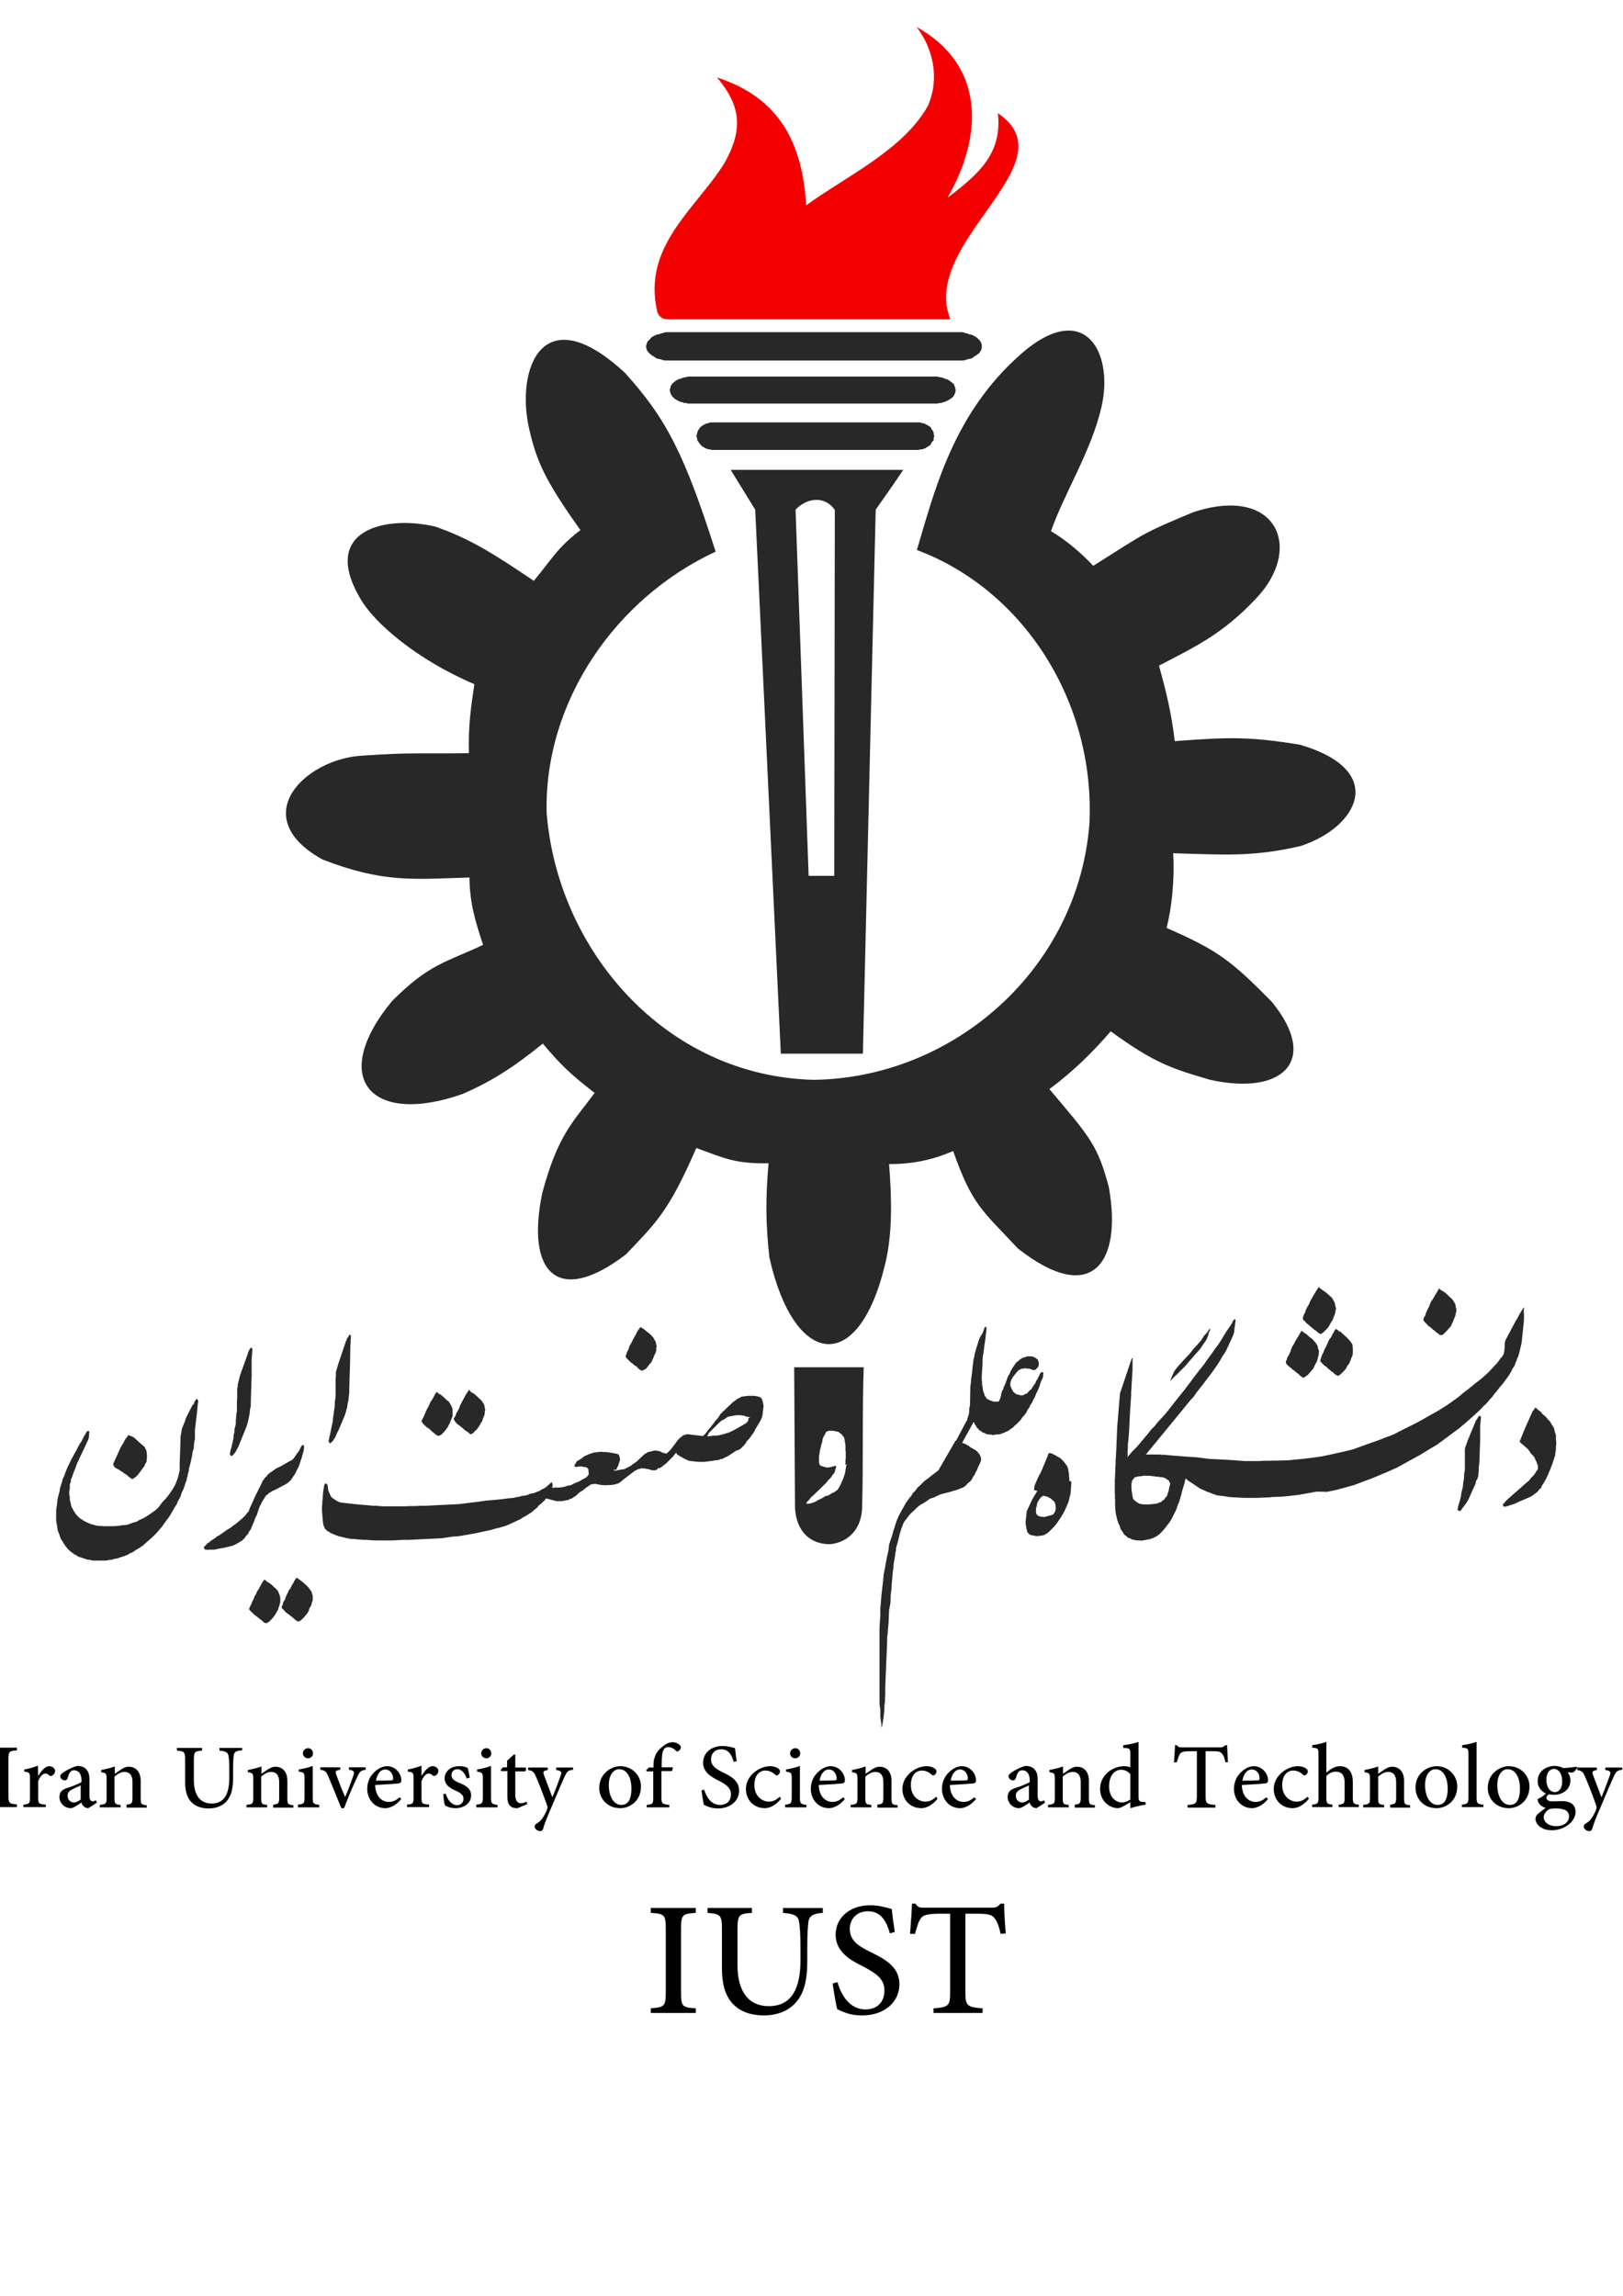 <?xml version="1.0" encoding="utf-8"?>
<!-- Generator: Adobe Illustrator 25.3.1, SVG Export Plug-In . SVG Version: 6.00 Build 0)  -->
<svg version="1.1" id="Layer_1" xmlns="http://www.w3.org/2000/svg" xmlns:xlink="http://www.w3.org/1999/xlink" x="0px" y="0px"
	 viewBox="0 0 595.3 841.9" style="enable-background:new 0 0 595.3 841.9;" xml:space="preserve">
<style type="text/css">
	.st0{fill-rule:evenodd;clip-rule:evenodd;fill:#282829;}
	.st1{fill-rule:evenodd;clip-rule:evenodd;fill:#F40000;}
</style>
<g id="_2586554314960">
	<path class="st0" d="M291.3,501.4h25.5c-0.6,17.6-0.1,34.2-0.6,51.8c-0.3,7.2-4.7,12.4-11.8,13.1c-7.6,0-12.4-5.1-12.8-13.4
		L291.3,501.4z M310.5,536.9l-0.6,3.5l-0.3,0.9l-0.3,0.9l-0.4,0.9l-0.4,0.9l-0.4,0.9l-0.4,0.6l-0.3,0.6l-0.4,0.4l-0.4,0.3l-0.6,0.4
		l-0.9,0.4l-0.9,0.6l-0.6,0.3l-0.6,0.1l-0.4,0.1l-0.4,0.3l-1,0.6l-0.9,0.4l-0.6,0.3l-0.4,0.3l-1,0.4l-0.9,0.3l-0.6,0.1l-0.6,0.1
		l-0.4-0.1v-0.1l0.1-0.3l0.1-0.3l0.4-0.3l0.4-0.4l0.4-0.6l0.6-0.6l0.7-0.6l3.3-3.2l0.4-0.4l0.4-0.4l0.6-0.6l0.4-0.6l0.6-0.6l0.6-0.6
		l0.4-0.7l0.6-0.7l0.3-0.4l0.1-0.3l0.1-0.4l0.1-0.4l0.1-0.3l0.1-0.4v0.1l0.1-0.4l-0.1-0.1l0.1-0.3l-2.4,0.6h-0.4l-0.4,0.1l-0.6-0.1
		h0.1l-0.4-0.1l-0.3-0.1l-0.4-0.1l-0.3-0.1l-0.4-0.1l-0.1-0.1l-0.3-0.1l-0.1-0.3l-0.1-0.1l-0.1-0.3l-0.1-0.3v-0.6v-0.3v-0.4V534
		l0.1-0.4l0.1-0.6l0.1-0.9l0.3-1.2l0.3-1.3l0.3-0.9l0.1-0.9l0.3-0.7l0.3-0.7l0.3-0.3l0.1-0.4l0.1-0.3l0.3-0.3l0.1-0.1l0.3-0.1
		l0.3-0.1l0.1-0.1h0.6h0.6h0.4l0.6,0.1l0.4,0.1l0.6,0.1l0.4,0.1l0.4,0.3l0.4,0.3l0.4,0.3l0.3,0.4l0.3,0.4l0.3,0.4l0.1,0.4l0.1,0.6
		l0.1,0.6l0.1,0.6l0.1,0.6v0.6v0.6v0.6l0.1,0.6v0.4v0.4v0.4v0.6v0.6l-0.1,0.6v0.6v0.6l-0.1,0.6L310.5,536.9z"/>
	<polygon class="st0" points="261.7,154.9 336.4,154.9 337,154.9 337.5,154.9 338.3,155.2 338.7,155.2 339.4,155.5 339.8,155.7 
		340.3,156 340.8,156.3 341.3,156.6 341.5,157 341.8,157.5 342.1,157.9 342.4,158.5 342.5,158.9 342.5,159.4 342.7,159.9 
		342.5,160.4 342.5,160.9 342.4,161.5 342.1,161.8 341.8,162.2 341.5,162.7 341.3,163.1 340.8,163.5 340.3,163.8 339.8,164.1 
		339.4,164.4 338.7,164.6 338.3,164.8 337.5,164.8 337,165 336.4,165 261.7,165 261.1,165 260.5,164.8 259.8,164.8 259.4,164.6 
		258.7,164.4 258.3,164.1 257.8,163.8 257.3,163.5 257,163.1 256.6,162.7 256.3,162.2 256,161.8 255.8,161.5 255.7,160.9 
		255.6,160.4 255.4,159.9 255.6,159.4 255.7,158.9 255.8,158.5 256,157.9 256.3,157.5 256.6,157 257,156.6 257.3,156.3 257.8,156 
		258.3,155.7 258.7,155.5 259.4,155.2 259.8,155.2 260.5,154.9 261.1,154.9 	"/>
	<polygon class="st0" points="253.3,138.1 343.1,138.1 343.8,138.1 344.5,138.3 345.2,138.4 346,138.6 346.5,138.9 347.1,139 
		347.8,139.3 348.2,139.6 348.8,140 349.2,140.3 349.7,140.7 350,141.2 350.1,141.6 350.4,142.2 350.4,142.3 350.4,142.6 
		350.5,142.9 350.5,143 350.5,143.3 350.4,143.6 350.4,143.8 350.4,144.1 350.1,144.5 350,144.9 349.7,145.4 349.2,145.8 
		348.8,146.2 348.2,146.5 347.8,146.8 347.1,147.1 346.5,147.4 346,147.5 345.2,147.8 344.5,147.8 343.8,148 343.1,148 253.3,148 
		252.4,148 251.7,147.8 251,147.8 250.3,147.5 249.6,147.4 249,147.1 248.4,146.8 247.9,146.5 247.4,146.2 247,145.8 246.6,145.4 
		246.3,144.9 246,144.5 245.9,144.1 245.9,143.8 245.7,143.6 245.7,143.3 245.7,143 245.7,142.9 245.7,142.6 245.9,142.3 
		245.9,142.2 246,141.6 246.3,141.2 246.6,140.7 247,140.3 247.4,140 247.9,139.6 248.4,139.3 249,139 249.6,138.9 250.3,138.6 
		251,138.4 251.7,138.3 252.4,138.1 	"/>
	<polygon class="st0" points="245.9,121.8 351.2,121.8 352.2,121.8 353.1,121.8 353.9,122.1 354.8,122.3 355.5,122.6 356.2,122.7 
		356.9,123 357.5,123.3 358.1,123.7 358.6,124.1 359.1,124.6 359.5,125 359.5,125.3 359.8,125.4 359.9,125.7 359.9,126 360.1,126.3 
		360.1,126.6 360.1,126.7 360.1,127 360.1,127.3 360.1,127.6 360.1,127.9 359.9,128 359.9,128.5 359.8,128.6 359.5,128.9 359.5,129 
		359.1,129.6 358.6,129.9 358.1,130.3 357.5,130.6 356.9,131.1 356.2,131.5 355.5,131.6 354.8,131.8 353.9,132.1 353.1,132.2 
		352.2,132.2 351.2,132.2 245.9,132.2 244.9,132.2 244.2,132.2 243.2,132.1 242.4,131.8 241.6,131.6 240.9,131.5 240.3,131.1 
		239.6,130.6 239,130.3 238.6,129.9 238.2,129.6 237.7,129 237.5,128.9 237.5,128.6 237.3,128.5 237.2,128 237.2,127.9 237,127.6 
		237,127.3 237,127 237,126.7 237,126.6 237.2,126.3 237.2,126 237.3,125.7 237.5,125.4 237.5,125.3 237.7,125 238.2,124.6 
		238.6,124.1 239,123.7 239.6,123.3 240.3,123 240.9,122.7 241.6,122.6 242.4,122.3 243.2,122.1 244.2,121.8 244.9,121.8 	"/>
	<path class="st1" d="M245.2,117.1h103.4c-11.5-28.4,44.6-57.3,17.4-75.6c1.7,14.7-7.1,22.2-17.1,30l-1.3,0.9
		c13.1-22.8,13.7-48.6-11.4-62.5c6,7.8,8.6,18.8,4.1,29c-9.1,16.2-30.4,26-44.6,36.4c-1.4-22.7-9.6-39.4-32.7-46.9
		c8.8,10.5,9.7,19.1,2.6,31.6c-10.3,16.5-30.2,30.3-24.5,54.4C241.7,115.9,242.6,117.1,245.2,117.1z"/>
	<path class="st0" d="M218.1,400.8c-7.6,10.4-13.4,15-19.2,36.7c-6.1,29.4,5.8,41.6,30.7,22.5c10.8-11.4,15.5-15.3,25.8-39
		c10.7,3.9,14.4,5.8,26.5,5.6c-1.1,12.8-1.1,21.7,0.3,34.5c9,40.3,32.7,43.7,42.5,2.3c2.7-11.1,2.4-24.1,1.4-36.5
		c8.4,0,15.7-1.4,23.5-4.8c7.1,20.1,10.7,21.7,23.7,35.7c27.2,21.4,38.4,5.3,33.4-22.5c-4.1-15.3-6.8-18.2-21.8-35.9
		c8.6-6.4,15.5-13.1,22.5-21.2c16.1,11.7,22.2,13.6,36.5,17.8c26.8,5.9,40.2-7.2,22.5-28.7c-14.8-15-19.7-18.8-38.5-27
		c1.9-7.6,3-17.8,2.4-27.4c19.7,0.6,29.5,1.3,46.6-2.6c21.1-6.8,32.4-27.7-0.1-37.2c-17.8-2.9-25.5-2.9-45.9-1.3
		c-1.3-10.7-3.1-17.9-5.8-27.7c13.7-7.1,23.4-11.7,35.4-24.4c18-18.6,7.8-42.1-23-31.8c-18.8,7.9-16.7,7.1-36.5,19.6
		c-4.8-5.1-10.1-9.5-15.5-12.7c4.7-13.6,14.8-29.4,18.5-45.5c4.8-20.6-6.8-41.3-31.9-17.3c-23.2,21.7-29.7,49.5-35.8,69.7
		c39.1,14.6,65.4,55.6,63.3,100.3c-4.1,53.1-49.5,93.2-101,94c-54.8-1.3-94.2-47.8-98.1-98c-0.9-41,25.5-78.8,62-95.7
		c-11.4-35.5-17.8-48.4-33.2-65.5c-30.5-28.3-40.2-1.3-35.2,20.5c2.7,11.7,5.6,18.6,18.8,37.1c-8.6,6.6-10.1,10.2-17.1,18.6
		c-14-9.4-23.1-15.4-36.2-19.9c-18.3-4.3-42.2,1.3-27.5,26.3c5,8.9,20.7,22.5,41.9,31.5c-1.1,7.6-2.3,14.6-2,25.3
		c-16,0.3-20.4-0.4-38.9,0.9c-21,1-43.1,22.4-14.8,38.1c22.5,8.7,33.5,7.2,53.9,6.6c0.1,9.2,2,15.7,5,24.7
		c-13.8,6.5-19.7,6.9-33.4,20.6c-23.4,28.4-7.7,45.9,25.8,34.1c10.1-4.3,18.7-9.7,29.5-18.5C205.7,390.6,209.6,394.2,218.1,400.8z"
		/>
	<polygon class="st0" points="570.8,528.7 570.8,528.7 570.8,529.7 570.7,530.7 570.7,531.7 570.5,532.7 570.4,533.8 570.1,534.6 
		569.8,535.6 569.5,536.5 568.8,538.4 568,540.3 567.1,542.3 566,544.2 565.5,544.9 565.3,545.6 564.5,546.3 564,547 563.4,547.5 
		562.8,547.9 562.3,548.3 561.4,548.9 560.4,549.3 559.1,549.9 557.6,550.5 555.7,551.4 552.4,552.5 552.1,552.5 551.9,552.5 
		551.7,552.5 551.6,552.5 551.4,552.4 551.4,552.2 551.3,552.1 551.3,551.9 551.3,551.7 551.4,551.5 551.7,551.2 552.3,550.5 
		553,549.8 554,548.9 557.8,545.6 558.8,544.7 559.7,543.9 560.8,543 561.7,541.8 562.3,541.3 562.7,540.8 563.1,540.3 563.4,539.7 
		563.8,539.2 564,539 564.1,538.7 564.1,538.4 564.1,537.9 564.1,537.7 564,537.2 563.8,536.8 563.5,535.9 563.1,535.2 563,534.8 
		562.7,534.3 562.3,533.8 561.5,533 561,532.2 560.3,531.3 559.6,530.7 558.8,530 558.3,529.6 557.7,529.1 557.6,528.9 557.6,528.9 
		557.4,528.7 557.4,528.6 559.4,523.7 562.1,517.6 562.3,517.3 562.7,517 562.8,516.6 563.1,516.3 563.1,516.3 563.3,516.2 
		564,516.9 564.7,517.4 565.3,517.9 565.7,518.5 567,519.6 568,520.8 568.4,521.1 568.7,521.6 569,522.1 569.2,522.5 569.7,523.2 
		570,523.8 570.2,524.7 570.4,525.4 570.7,526.3 570.7,527 570.7,527.8 	"/>
	<polygon class="st0" points="541.3,521.1 541.3,521.1 538.4,528.1 537.3,531.2 537.3,531.9 537.3,532.6 537.3,533.3 537.3,534 
		537.3,534.8 537.3,535.5 537.3,536.4 537.3,537.1 537.3,537.9 537.3,539 537.2,539.7 537,540.7 537,541.7 536.9,542.7 536.7,543.7 
		536.6,544.9 536.5,545.6 536.3,546.3 536,547.5 535.9,548.6 535.6,549.8 535.2,551.1 534.9,552.2 534.6,553.5 535,554.1 
		535.2,554.1 535.5,554.1 535.6,554 535.7,554 536,553.7 536.3,553.2 536.7,552.7 537.3,551.9 537.9,551.1 538.6,549.9 540.7,545.2 
		541.2,544.2 541.4,543.1 541.9,542.3 542.2,541.3 542.3,540.3 542.4,539.2 542.4,537.9 542.6,536.6 542.9,528.3 542.9,522.9 
		543.2,519.9 543.2,519.6 543.2,519.6 542.9,519.3 542.7,519.2 542.3,519.5 542.2,519.6 541.9,520.2 541.7,520.5 541.4,520.9 	"/>
	<polygon class="st0" points="534,479.5 534,479.5 534.2,480.2 534.2,480.8 534,481.4 533.9,482.1 533.7,482.8 533.3,483.7 
		533,484.5 532.6,485.4 532.2,486.3 531.5,487.1 530.8,487.9 530,488.7 529.6,489.2 529.2,489.4 528.8,489.6 528.6,489.6 
		528.2,489.6 527.9,489.4 527.5,489 526.8,488.6 526.2,488 525.6,487.6 525,487 524.5,486.6 524,486.3 523.5,485.8 523.2,485.4 
		522.8,485.1 522.5,484.7 522.2,484.4 522.1,484.1 522.1,483.8 522.3,483.1 522.8,482.5 522.9,481.8 523.1,481.4 523.6,480.2 
		524.2,479.1 524.6,478 524.9,477.3 525.5,476.5 526,475.6 526.6,474.6 527.2,473.6 527.5,473.1 527.9,472.4 528.2,472.9 
		528.6,473.1 529,473.4 529.6,473.7 530.8,474.7 531.7,475.6 532.5,476.3 533,476.9 533.3,477.5 533.7,478 533.9,478.8 	"/>
	<polygon class="st0" points="489.8,479.1 489.8,479.1 489.7,478.3 489.5,477.6 489.1,476.9 488.8,476.3 488.3,475.7 487.5,475 
		486.5,474.1 485.4,473.3 484.8,472.9 484.4,472.6 484,472.3 483.7,472 483.3,472.6 483,473 482.4,474 481.8,475 481.3,475.9 
		480.7,476.9 480.4,477.6 480,478.5 479.4,479.5 478.8,480.8 478.7,481.4 478.4,481.8 478.1,482.5 477.9,483.2 477.9,483.7 478,484 
		478.3,484.3 478.6,484.5 479,485 479.4,485.4 479.8,485.7 480.3,486.1 480.8,486.6 481.4,487 482,487.6 482.7,488 483.1,488.4 
		483.7,488.9 484,489 484.3,489.2 484.6,489.2 485,488.9 485.4,488.6 485.8,488.2 486.7,487.3 487.3,486.6 487.8,485.7 488.3,484.8 
		488.8,484 489.1,483.2 489.4,482.4 489.7,481.7 489.8,480.9 490,480.2 490,479.6 	"/>
	<polygon class="st0" points="496.2,494.4 496.2,494.4 496.1,493.6 496,492.9 495.5,492.2 495.2,491.8 494.5,491 493.8,490.3 
		493,489.6 491.7,488.4 491.1,488.2 490.8,487.9 490.4,487.6 490.1,487.3 489.5,487.9 489.3,488.4 488.7,489.3 488.3,490.3 
		487.5,491.3 487.1,492.2 486.8,492.9 486.4,493.8 485.8,494.9 485.3,496.2 485,496.7 484.8,497.2 484.6,497.8 484.3,498.7 
		484.3,498.8 484.3,499.3 484.6,499.6 485,500 485.3,500.3 485.7,500.7 486.1,501 486.7,501.4 487.1,501.9 487.7,502.3 488.3,502.9 
		489,503.3 489.5,503.9 490.1,504.2 490.4,504.5 490.7,504.5 491,504.5 491.4,504.2 491.8,503.9 492.3,503.4 493,502.7 493.7,501.9 
		494.1,501 494.7,500.3 495.2,499.3 495.5,498.4 495.8,497.7 496.1,497 496.2,496.2 496.2,495.7 496.2,494.9 	"/>
	<polygon class="st0" points="483.7,495.1 483.7,495.1 483.4,494.4 483.3,493.6 483,493.1 482.6,492.5 482,491.8 481.3,491 
		480.3,490.3 479.1,489.2 478.6,488.9 478.1,488.6 477.9,488.4 477.4,488 477,488.7 476.7,489.2 476.1,490.2 475.6,491 475,492 
		474.6,492.9 474.1,493.6 473.7,494.5 473.3,495.7 472.7,497 472.4,497.4 472.1,498 472,498.5 471.6,499.4 471.7,499.6 471.7,500 
		472,500.3 472.3,500.7 472.7,501 473.1,501.4 473.6,501.7 474,502.2 474.7,502.6 475.1,503 475.9,503.6 476.4,504 477,504.6 
		477.4,504.9 477.9,505.2 478,505.2 478.3,505.2 478.4,505.2 478.6,505 478.7,504.9 479.1,504.6 479.7,504.2 480.4,503.4 
		481.1,502.6 481.7,501.9 482.1,501 482.6,500 483,499.3 483.3,498.4 483.4,497.7 483.7,497 483.7,496.2 483.8,495.7 	"/>
	<polygon class="st0" points="443.6,487.3 443.6,487.3 442.8,488.6 441.6,489.9 440.6,491.5 439.1,493.2 437.8,494.6 436.4,496.4 
		434.5,498.4 432.4,500.7 431.8,501.4 431.2,502.2 430.7,502.9 430.4,503.6 430.1,504.2 429.8,504.9 429.5,505.6 429.2,506.5 
		430.4,505.2 431.8,503.9 433.1,502.6 434.4,501.3 435.8,499.7 437.2,498.1 438.4,496.7 439.5,495.5 440.4,494.4 441.2,493.2 
		441.9,492.2 442.5,491.3 442.8,490.6 442.9,490.3 443.2,489.7 443.2,489.3 443.5,488.4 443.8,487.9 443.8,487.7 443.8,487.4 
		443.8,487.3 	"/>
	<path class="st0" d="M413.4,534.5L413.4,534.5l0.1-0.1l0.1-0.1l0.6-0.7l1.1-1.3l1.7-1.7l2.1-2.5l1-1.2l1.1-1.3l1-1.3l1.3-1.3
		l1.1-1.4l1.3-1.4l1.3-1.4l1.3-1.6l2.1-2.7l2-2.5l2-2.5l1.9-2.5l1.7-2.3l1.7-2.2l1.6-2l1.4-2l1.4-1.9l1.3-1.9l1.3-1.7l1.1-1.7l1-1.7
		l1-1.6l1-1.4l0.9-1.4l0.3-0.7l0.3-0.4l0.1-0.1l0.1-0.1l0.1-0.1h0.1l0.1,0.1l0.1,0.1l0.1,0.1v0.1l-0.1,0.7l-0.1,0.9l-0.1,0.6
		l-0.1,0.7l-0.1,1.3l-0.4,1.3l-0.6,1.3l-0.6,1.3l-0.6,1.3l-0.6,1.3l-0.7,1.3l-0.9,1.3l-0.9,1.6l-1.1,1.7l-1.4,2l-1.7,2.3l-1,1.3
		l-1,1.3l-1.1,1.4l-1.1,1.4l-1.1,1.6l-1.3,1.4l-1.3,1.6l-1.3,1.6l-13.7,16.7h1h0.9h1h1h1l1,0.1h1l0.9,0.1l1,0.1l1.1,0.1l1.3,0.1
		l1.3,0.1l1.3,0.1l1.4,0.1l1.6,0.1l1.7,0.1l2.4,0.3l2.3,0.3l2.1,0.1l2,0.1l1.9,0.1l1.7,0.1l1.4,0.1l1.4,0.1l1.3,0.1l1.3,0.1h1.1h1.3
		h1.1h1h1l1-0.1l0,0l6.4-0.1l3.1-0.1l3.1-0.3l3.1-0.3l3-0.4l2.9-0.4l2.9-0.6l2.7-0.6l2.7-0.6l1.6-0.4l1.7-0.4l1.6-0.6l1.7-0.6
		l1.6-0.6l1.7-0.6l1.7-0.6l1.7-0.6l1.7-0.7l1.7-0.6l1.7-0.7l1.7-0.9l3.4-1.7l3.4-1.7l1.6-0.9l1.6-0.9l1.6-0.9l1.6-0.9l1.6-0.9
		l1.4-0.9l1.6-1l1.4-1l1.4-1l1.6-1.2l1.4-1.2l1.6-1.2l1.6-1.3l1.6-1.3l1.7-1.3l1.6-1.4l1.3-1.2l1.1-1.2l0.9-1l0.9-0.9l0.7-0.9
		l0.6-0.9l0.6-0.6l0.4-0.6l0.1-0.3l0.1-0.1l0.1-0.4l0.1-0.4l0.1-0.9l0.1-1V493l0.1-0.9l0.1-0.3l0.1-0.3l0.1-0.3l0.1-0.1l0.9-1.7
		l0.9-1.7l0.9-1.7l0.9-1.7l0.6-0.9l0.6-1.2l0.7-1.2l0.9-1.4l0.1-0.1l0.1-0.1v0.4l-0.1,0.9l0.1,2.3l-0.1,1.9l-0.1,0.9l-0.1,1l-0.1,1
		l-0.1,0.9l-0.1,1l-0.1,0.9l-0.1,1l-0.1,0.9l-0.3,1.3l-0.3,1.3l-0.3,1.2l-0.3,1l-0.4,0.9l-0.3,0.9l-0.4,0.9l-0.3,0.9l-0.7,1
		l-0.6,1.2l-0.7,1.2l-0.7,1l-0.9,1.2l-0.9,1.2l-0.9,1l-0.9,1.2l-1,1.2l-0.9,1.2l-1.1,1.2l-1,1.2l-1.1,1l-1.1,1.2l-1.3,1.2l-1.3,1.2
		l-2.6,2.3l-2.6,2.2l-2.7,2l-2.7,2l-2.7,2l-2.9,1.7l-2.7,1.7l-2.9,1.6l-3.1,1.7l-3.1,1.7l-3.1,1.4l-3.1,1.3l-3.1,1.3l-3.3,1.2
		l-3.1,1.2l-3.3,0.9l-3.3,0.9l-3.4,0.7L483,547l-3.3,0.6l-3.4,0.6l-3.4,0.4l-3.4,0.3l-3.4,0.1v0.1l0,0l-2.7,0.1l-2.4,0.1h-2.3h-2.3
		l-2-0.1l-1.9-0.1l-1.7-0.1l-1.6-0.3l-0.9-0.1l-0.9-0.1l-0.9-0.1l-0.9-0.3l-0.9-0.3l-0.9-0.4l-0.9-0.3l-0.9-0.4l-0.9-0.4l-0.9-0.4
		l-0.9-0.6l-0.9-0.6l-0.9-0.6l-0.9-0.6l-0.9-0.6l-0.7-0.7l-0.1,0.1l-0.1,0.1l-0.1,0.4l-0.1,0.6l-0.4,1.4l-0.6,2l-0.3,1.3l-0.4,1.3
		l-0.4,1.4l-0.6,1.4l-0.4,1.3l-0.6,1.2l-0.6,1.2l-0.6,1.2l-0.6,1l-0.7,0.9l-0.7,0.9l-0.7,0.9l-0.9,1l-0.9,0.9l-0.6,0.4l-0.4,0.3
		l-0.6,0.3L423,564l-0.4,0.1l-0.6,0.3l-0.6,0.1l-0.6,0.1l-0.4,0.1l-0.6,0.1l-0.6,0.1l-0.6,0.1l-0.6-0.1h-0.6H417l-0.6-0.1l-0.4-0.1
		l-0.4-0.1l-0.6-0.1l-0.3-0.3l-0.4-0.1l-0.4-0.1l-0.4-0.3l-0.3-0.3l-0.4-0.3l-0.4-0.3l-0.3-0.4l-0.3-0.6l-0.3-0.4l-0.3-0.4l-0.3-0.6
		l-0.1-0.6l-0.6-1.2l-0.4-1.2l-0.3-1.3l-0.3-1.4l-0.1-1.3l-0.1-1.6v-0.9v-0.6v-0.6l-0.1-0.4l0.1-0.4l-0.1-1.6v-1.6v-1.4v-1.6l0.1-1
		v-1l0.1-1.2v-1.3l0.1-1.3v-1.3l0.1-1.4l0.1-1.6l0.4-9.5l1-12.1l4.3-12.8l0.1-0.1l0.1-0.1l0.1,0.1v0.1v0.1v0.3v0.6v0.9v1.2v1.3
		l-0.1,1.3l-0.1,1.7l-0.1,1.7l-0.1,2l-0.1,1.2v1.3l-0.1,1.3l-0.1,1.4l-0.1,1.7l-0.1,1.7l-0.1,1.9l-0.1,2l-0.1,1.9l-0.1,1.7l-0.1,1.4
		l-0.1,1.2l-0.1,0.9l-0.1,0.7v0.4v0.1v0.9l-0.1,0.9v0.9v1.7L413.4,534.5L413.4,534.5z M429.2,544.3V544l-0.1-0.1v-0.3l-0.1-0.1
		l-0.1-0.1l-0.1-0.3l-0.1-0.1l-0.1-0.1l-0.6-0.4l-0.6-0.4l-0.7-0.3l-0.9-0.1l-0.9-0.1l-0.9-0.1l-0.7-0.1l-0.9-0.1l-0.7-0.1h-0.9
		h-0.7h-0.6l-0.6,0.1l-0.6,0.1h-0.6l-0.4,0.1l-0.4,0.1l-0.4,0.1l-0.4,0.1l-0.1,0.3l-0.3,0.3l-0.3,0.4h-0.1l-0.1,0.4v0.4L415,544v0.6
		v0.6v0.9l0.1,0.7l0.1,0.6l0.1,0.6l0.1,0.6l0.1,0.6l0.1,0.4l0.3,0.4l0.4,0.4l0.6,0.4l0.6,0.4l0.6,0.3l0.6,0.1l0.9,0.1h0.9h0.9l1-0.1
		l1-0.1l0.9-0.1l0.7-0.3l0.9-0.3l0.6-0.6l0.3-0.1l0.3-0.3l0.1-0.3l0.3-0.3l0.4-0.4l0.3-0.6l0.1-0.6l0.3-0.6l0.1-0.6l0.1-0.6l0.1-0.6
		L429.2,544.3z"/>
	<path class="st0" d="M393,543.4L393,543.4l-0.1,1.3l-0.1,1.3l-0.1,1.6l-0.4,1.6l-0.4,1.6l-0.6,1.4l-0.6,1.4L390,555l-0.6,1
		l-0.6,0.9l-0.6,0.9l-0.6,0.9l-0.6,0.7l-0.6,0.7l-0.6,0.6l-0.6,0.6l-0.6,0.6l-0.6,0.4l-0.6,0.4l-0.6,0.3l-0.6,0.1l-0.7,0.1l-0.6,0.1
		h-0.7H380l-0.6-0.1l-0.4-0.1l-0.6-0.1l-0.3-0.1l-0.4-0.1l-0.3-0.3l-0.3-0.3l-0.3-0.4l-0.1-0.4l-0.1-0.4l-0.1-0.4l-0.1-0.6l-0.1-0.6
		l-0.1-0.6V558l0.1-0.9l0.1-1l0.1-0.9l0.1-1l2-4.3l1.9-3.2l-0.6-0.1l-0.4-0.1h-0.1h-0.1V546l0.1-0.6l0.1-0.7l0.4-0.9l0.6-1.4
		l0.6-1.3l0.6-1l0.4-0.9l2.1-5.1l0.1-0.3l0.1-0.3l0.1-0.3l0.1-0.1l0.1-0.1l0.1-0.1h0.1h0.1h0.3l0.4,0.1l0.6,0.3l0.6,0.3l0.6,0.3
		l0.6,0.4l0.6,0.3l0.4,0.3l0.9,0.9l0.7,0.9l0.3,0.4l0.3,0.4l0.3,0.6l0.1,0.4l0.1,0.4l0.1,0.6l0.1,0.6l0.1,0.6v0.7l0.1,0.7v0.9
		L393,543.4z M387.3,553L387.3,553l-0.1-0.4v-0.4l-0.1-0.4l-0.1-0.4l-0.1-0.3l-0.1-0.3l-0.3-0.3l-0.1-0.1l-0.4-0.3l-0.4-0.4
		l-0.4-0.3l-0.6-0.3l-0.6-0.3l-0.6-0.1l-0.4-0.1l-0.4-0.1l-0.1,0.1l-0.1,0.1l-0.1,0.1l-0.3,0.1l-0.6,0.7l-0.6,0.9l-0.3,0.6l-0.1,0.4
		l-0.1,0.6l-0.1,0.4l-0.1,0.4l-0.1,0.4v0.4v0.4v0.3v0.3l0.1,0.3l0.1,0.3l0.1,0.1l0.1,0.1l0.1,0.1l0.1,0.1l0.1,0.1l0.1,0.1l0.3,0.1
		l0.3,0.1l0.6,0.1l0.7,0.1h0.4l0.4-0.1l0.3-0.1l0.4-0.1l0.4-0.1l0.4-0.1l0.4-0.1l0.3-0.1l0.4-0.1l0.4-0.3l0.1-0.3l0.3-0.3l0.1-0.3
		l0.1-0.3v-0.3L387.3,553z"/>
	<polygon class="st0" points="344.2,539.2 344.2,539.2 350.5,528.3 350.7,528.3 350.7,528.3 354.4,521.3 354.7,520.8 354.9,520 
		355.2,519.2 355.4,518.5 355.5,517.6 355.5,516.7 355.7,515.7 355.8,514.9 355.8,514.4 355.8,513.7 355.8,513.7 355.9,509.2 
		355.9,508.5 356.1,507.3 356.2,505.8 356.5,503.7 356.7,501.6 356.9,500 357.1,498.4 357.4,497.4 357.5,496.5 357.8,495.5 
		358.1,494.4 358.5,493.2 358.9,491.8 359.5,490.3 360.4,488.9 361.1,487 361.2,486.7 361.4,486.6 361.4,486.6 361.5,486.6 
		361.6,486.6 361.8,486.6 361.8,487 361.8,487.3 361.8,488 361.6,489.4 361.4,491.2 361.1,493.3 360.8,495.5 360.5,497.4 
		360.4,498.5 360.4,499.6 360.1,504.6 360.1,505 360.1,505.9 360.2,506.9 360.2,507.8 360.4,508.5 360.5,509.4 360.6,510.1 
		360.8,510.7 361.1,511.4 361.1,511.7 361.4,512.1 361.6,512.4 361.8,512.7 362.1,513 362.5,513.3 362.8,513.3 363.2,513.6 
		363.6,513.7 363.9,513.8 364.4,514 364.8,514 365.1,514 365.5,514 365.9,514 366.3,514 366.8,513 367.1,512 367.3,511 367.6,509.9 
		367.9,509.7 368.2,508.6 368.8,507.3 369.5,505.3 369.8,504.6 370.2,504 370.5,503.3 370.8,502.6 371.2,502 371.5,501.4 
		371.9,500.9 372.3,500.3 372.8,499.6 373.5,499.1 374.2,498.5 374.8,498.1 375.5,497.8 376,497.7 376.8,497.4 377.5,497.4 
		378.2,497.4 378.8,497.5 379.3,497.7 379.8,498 380,498.1 380.2,498.3 380.5,498.4 380.6,498.7 380.7,498.8 380.9,499.3 
		380.9,499.4 381,499.7 381,500 381,500.3 381,500.6 380.9,500.9 380.9,501 380.7,501.3 380.6,501.4 380.5,501.7 380,502 
		379.9,502.3 379.6,502.4 379.3,502.4 379,502.4 378.2,502.2 377.6,501.9 377,501.9 376.5,501.9 376,501.7 375.5,501.9 375,501.9 
		374.6,502 374,502.3 373.5,502.6 373.2,502.9 372.8,503.4 372.3,504 371.9,504.5 371.5,505 371.3,505.5 370.9,505.9 370.9,506.3 
		370.6,506.9 370.6,507.3 370.6,507.8 370.6,508.1 370.6,508.4 370.8,508.6 370.9,508.9 371.1,509.4 371.2,509.7 371.5,509.9 
		371.6,510.4 372.1,510.7 372.3,511 372.6,511.1 373,511.4 373.3,511.4 373.8,511.5 374.2,511.7 374.6,511.7 374.9,511.7 
		375.2,511.7 375.5,511.5 375.8,511.4 376,511.2 376.5,511.1 376.8,511 376.9,510.7 377.5,510.1 378.2,509.5 378.8,508.6 
		379.3,507.8 379.8,507.2 380,506.5 380.5,505.8 380.9,504.9 381.2,504.5 381.3,504 381.6,503.7 381.7,503.4 381.9,503.3 
		382.2,503.2 382.3,503.2 382.5,503.2 382.6,503.3 382.6,503.3 382.7,503.6 382.7,503.9 382.6,504 382.6,504.5 382.6,504.7 
		382.5,505.2 382,506.2 381.6,507.3 381.2,508.6 380.5,510.2 380,511.2 379.6,512.3 379,513.3 378.6,514.3 378,515.1 377.5,516.2 
		376.9,517 376.5,517.9 375.8,518.9 374.9,519.9 374.3,520.8 373.6,521.5 372.9,522.2 372.1,522.9 371.3,523.7 370.6,524.1 
		369.9,524.7 369.1,525 368.3,525.4 367.5,525.7 366.6,526 365.9,526 365.1,526.1 364.2,526.3 363.6,526.1 363.1,526.1 362.5,526 
		362.1,526 361.6,525.8 361.1,525.5 360.6,525.4 360.2,525.2 359.9,524.8 359.5,524.7 359.1,524.4 358.8,523.9 358.4,523.7 
		358.1,523.1 357.8,522.6 357.4,522.2 357.4,521.8 357.1,521.5 352.9,529.1 353.7,529.4 354.2,529.6 354.7,529.9 354.9,530 
		355.4,530.3 355.9,530.7 356.7,531.2 357.7,531.7 358.1,532 358.6,532.5 358.9,532.9 359.2,533.2 359.5,533.8 359.6,534 
		359.8,534.6 359.9,535.2 359.8,535.5 359.8,535.8 359.6,536.1 359.5,536.5 358.8,537.9 358.2,539.4 357.8,540 357.5,540.8 
		357.1,541.3 356.8,541.8 356.5,542.4 356.1,543 355.7,543.4 355.2,543.7 354.8,544.2 354.4,544.6 354.1,544.9 353.7,545.2 
		353.2,545.5 352.7,545.7 351.9,546 351.1,546.3 350.2,546.6 349.1,546.9 347.8,547.3 346.5,547.6 345,548 343.7,548.6 342.4,549.2 
		341.1,549.6 340,550.4 338.8,551.2 337.5,551.9 336.4,552.8 335.4,553.8 334.6,554.5 333.7,555.4 333,556.3 332.4,557.1 331.7,558 
		331.3,558.7 331,559.6 330.6,560.6 330.3,561.6 330,562.6 329.7,563.8 329.4,565.1 329.1,566.2 328.7,567.5 328.6,568.8 
		328.4,569.4 328.3,570.6 328,572.2 327.7,574.2 327.7,574.9 327.6,575.6 327.4,576.9 327.3,578.5 327.1,580.4 327,582.5 326.7,585 
		326.6,587.9 326.1,590.6 326,593.2 325.9,595.4 325.7,597.4 325.6,599 325.4,600.3 325.4,601.3 325.4,602 324.7,618.6 324.7,619.5 
		324.7,620.5 324.7,621.7 324.6,622.8 324.6,624 324.4,625.3 324.4,626.4 324.3,627.9 324,630.3 323.7,632.1 323.6,632.6 
		323.6,633.1 323.4,633.2 323.4,633.4 323.3,633.5 323.3,633.5 323.3,632.3 323.1,631.2 323,630.3 322.9,629.5 322.9,628.2 
		322.9,626.9 322.7,625.8 322.6,624.7 322.6,623.8 322.6,623.1 322.6,622.4 322.6,621.7 322.6,620.2 322.6,618.6 322.6,617.2 
		322.6,615.6 322.6,614.3 322.6,612.7 322.6,611.3 322.6,610 322.6,608.5 322.6,607.2 322.6,605.9 322.6,604.6 322.6,603.5 
		322.6,602.3 322.6,601 322.6,599.9 322.6,597.4 322.7,595 322.9,592.4 322.9,589.9 323.1,587.5 323.3,585 323.6,582.4 323.9,579.9 
		324.1,577.5 324.6,575 325,572.7 325.4,570.6 325.9,568.5 326.1,566.5 326.7,564.6 327.3,562.9 327.6,561.6 328,560.5 328.4,559.2 
		328.8,557.9 329.3,556.7 329.8,555.6 330.4,554.5 331,553.4 331.6,552.4 332.1,551.4 332.8,550.4 333.6,549.3 334.3,548.5 
		334.8,547.6 335.7,546.7 336.5,545.6 337.5,544.7 338.3,543.9 339.1,543.1 339.8,542.6 	"/>
	<polygon class="st0" points="90.9,496.4 90.9,496.4 88,504.5 87.2,507.8 87.2,508.5 87,509.2 87,510.1 87,511 87,511.8 87,512.7 
		86.9,513.7 86.9,514.4 86.9,515.6 86.9,516.4 86.9,517.4 86.7,518.6 86.6,519.8 86.5,520.9 86.5,522.1 86.2,523.4 86,524.1 
		86,525.1 85.7,526.3 85.6,527.6 85.3,528.9 85,530.4 84.6,531.7 84.3,533.2 84.7,533.9 85,533.9 85,533.9 85.2,533.8 85.3,533.8 
		85.7,533.3 86,533 86.5,532.3 86.9,531.5 87.5,530.4 88,529.1 90.2,523.7 90.6,522.6 90.9,521.5 91.2,520.3 91.4,519.2 91.6,518.2 
		91.7,516.9 92,515.6 92,514 92.3,504.5 92.3,498.4 92.6,494.8 92.6,494.8 92.4,494.5 92.3,494.2 92.2,494.1 91.9,494.4 91.6,494.8 
		91.3,495.2 91.2,495.7 90.9,496.1 	"/>
	<polygon class="st0" points="111.4,532 111.4,532 111.4,531.5 111.5,531.2 111.5,530.7 111.5,530.4 111.5,530.3 111.4,530 
		111.4,530 111.3,529.9 111,529.9 111,530 110.7,530.2 110.5,530.4 110.1,531.2 109.6,532.2 108.8,533.2 108.3,534 107.7,534.8 
		107.4,535.2 106.8,535.6 106.1,535.9 105.3,536.4 104.4,536.9 103,537.7 102,538.2 101.3,538.5 100.9,538.8 100.3,539.2 
		99.7,539.7 99.1,540 98.7,540.4 98.1,540.8 97.9,541.3 97.4,541.7 97.1,542.1 96.7,542.6 96.3,543.1 96,543.9 95.6,544.7 
		94.6,546.7 93.4,549.1 92.4,551.4 91.6,553.1 91.2,554.3 90.7,554.8 90,555.7 89,556.7 87.6,557.9 86,559.2 85.7,559.3 85.3,559.7 
		84.5,560.3 83.3,561 81.6,562.2 80.3,563.1 79.5,563.5 79.2,563.8 78.2,564.5 77.3,565.1 76.6,565.7 75.9,566.1 75.5,566.7 
		75,567.1 74.9,567.1 74.8,567.4 74.8,567.5 74.8,567.7 74.9,567.8 75,568 75.2,568.3 75.5,568.3 75.8,568.3 76,568.3 76.3,568.4 
		76.6,568.3 77.6,568.3 78.6,568.3 79.9,568 81.6,567.7 83,567.4 84.3,567.1 85.5,566.8 86.3,566.4 86.7,566.2 87.2,565.9 
		87.6,565.7 88,565.4 88.4,565.2 88.9,564.9 89.2,564.5 89.6,564.2 89.9,563.8 90.2,563.3 90.4,563.1 90.9,562.6 91.4,561.6 
		92,560.8 92.3,560 92.6,559.3 92.9,558.6 93.3,557.7 93.6,556.7 94.2,555.6 94.6,554.4 95,553.1 95.6,551.8 96.1,550.8 96.7,549.8 
		97.3,548.9 97.4,548.6 97.9,548.2 98.3,547.9 98.7,547.5 99.3,547.2 99.7,546.9 100,546.7 100.4,546.6 104.8,544.3 105.3,544 
		105.7,543.7 106.1,543.3 106.6,542.9 107,542.3 107.4,541.7 107.8,541.1 108.3,540.4 108.7,539.5 109.1,538.7 109.6,537.8 
		110,536.6 110.3,535.6 110.7,534.5 111,533.3 	"/>
	<polygon class="st0" points="177.8,516.3 177.8,516.3 178,517 177.8,517.6 177.8,518.2 177.7,518.9 177.4,519.6 177.1,520.3 
		176.9,521.1 176.4,521.8 176,522.6 175.4,523.5 174.9,524.2 174,525 173.7,525.4 173.3,525.7 173,525.8 173,525.8 172.7,526 
		172.6,526 172.3,525.8 172,525.5 171.6,525.2 171,524.8 170.4,524.4 169.9,523.9 169.3,523.4 168.9,523.1 168.3,522.6 167.9,522.4 
		167.4,521.9 167.2,521.6 166.9,521.3 166.7,520.9 166.6,520.8 166.4,520.3 166.7,519.8 167.2,519 167.3,518.5 167.4,518.2 
		168.2,516.9 168.6,515.9 168.9,515.1 169.3,514.4 169.7,513.6 170.3,512.5 170.7,511.7 171.3,510.8 171.6,510.4 172,509.7 
		172.3,509.9 172.7,510.4 173,510.7 173.7,511 174.7,511.8 175.6,512.7 176.3,513.3 176.9,514 177.1,514.4 177.6,515.1 177.7,515.7 
			"/>
	<polygon class="st0" points="166,517 166,517 166,517.7 166,518.3 166,518.9 165.9,519.6 165.6,520.3 165.3,521.1 165,521.8 
		164.6,522.6 164.2,523.4 163.6,524.2 163,525 162.3,525.7 161.9,526.1 161.5,526.3 161.2,526.5 161,526.5 160.9,526.5 160.7,526.5 
		160.5,526.5 160.2,526.3 159.7,526 159.2,525.5 158.6,525.1 158,524.5 157.6,524.1 157,523.7 156.5,523.4 156,522.9 155.7,522.6 
		155.3,522.2 155,521.9 154.9,521.6 154.6,521.3 154.6,521.1 155,520.3 155.3,519.8 155.5,519.2 155.7,518.9 156.2,517.6 
		156.7,516.6 157.2,515.7 157.5,515.1 157.9,514.1 158.5,513.3 159,512.4 159.5,511.4 159.7,511.1 160.2,510.4 160.5,510.7 
		160.9,511.1 161.2,511.2 161.7,511.5 162.9,512.5 163.7,513.3 164.6,514 165,514.6 165.3,515.1 165.6,515.7 165.9,516.4 	"/>
	<polygon class="st0" points="53.8,532.9 53.8,532.9 53.8,532.6 53.7,532.2 53.7,531.9 53.5,531.6 53.4,531.3 53.2,531 53.1,530.7 
		52.8,530.4 52.2,529.9 51.5,529.3 50.5,528.4 49.4,527.4 49,527.1 48.4,526.8 47.7,526.5 47,526.3 46.7,526.8 46.4,527.3 45.8,528 
		45.4,528.9 44.8,529.9 44.2,530.9 41.5,536.9 41.5,537.1 41.7,537.4 41.7,537.5 41.8,537.7 42.1,538.1 42.5,538.4 43.1,538.7 
		43.7,539 44.2,539.4 44.7,539.7 45,539.8 45.5,540.3 46.4,540.8 47.5,541.8 48,542 48.1,542.3 48.4,542.3 48.5,542.4 48.8,542.3 
		49.2,542 49.7,541.7 50.1,541.3 50.7,540.7 51.2,540 51.9,539.1 52.5,538.2 52.9,537.8 53.1,537.2 53.4,536.6 53.7,536.2 
		53.8,535.6 53.8,535.2 53.9,534.6 53.9,534 53.9,533.3 	"/>
	<polygon class="st0" points="69.6,537.5 69.6,537.5 69.3,538.7 69.2,539.7 68.9,540.5 68.8,541.4 68.5,542.1 68.5,542.7 
		68.1,543.6 67.9,544.3 67.5,545.5 67.1,546.5 66.6,547.5 66.3,548.6 65.8,549.6 65.2,550.6 64.8,551.7 64.1,552.7 63.5,553.8 
		62.9,554.8 62.2,556 61.5,557 60.8,557.9 60.1,558.9 59.4,559.9 58.6,560.8 57.4,562.2 56.1,563.5 54.9,564.6 53.5,565.8 
		52.4,566.8 50.9,567.8 49.7,568.5 48.4,569.4 47.5,569.7 47,570.1 46.2,570.4 45.5,570.7 44.8,570.9 44.1,571.1 43.4,571.4 
		42.5,571.6 41.8,571.7 41.1,572 40.3,572 39.5,572.2 38.8,572.3 38,572.3 37.1,572.3 36.3,572.3 35.3,572.3 34.4,572.3 33.6,572.2 
		32.7,572 31.8,571.9 31.1,571.6 30.4,571.4 29.6,571.1 28.8,570.9 28.1,570.4 27.4,570.1 26.9,569.7 26.3,569.3 25.7,568.8 
		25.1,568.3 24.6,567.7 24.1,567.1 23.7,566.5 23.3,565.9 22.9,565.2 22.4,564.5 22.1,563.8 21.9,563.1 21.6,562.3 21.3,561.6 
		21.1,560.8 21,560 20.9,559.3 20.7,558.4 20.6,557.4 20.6,556.7 20.6,555.7 20.6,554.8 20.6,553.8 20.7,553 20.9,551.9 21,550.8 
		21.1,549.9 21.3,548.9 21.6,547.8 21.9,546.7 22,545.7 22.3,544.9 22.6,543.9 22.9,543 23,542.3 23.4,541.6 23.7,540.8 24.3,539.2 
		24.9,537.8 25.6,536.4 26.3,534.9 26.9,533.9 27.4,532.9 28,531.9 28.6,530.7 29.1,529.7 29.7,528.9 30.3,527.8 30.8,526.7 
		31.3,526 31.6,525.4 31.8,525.1 32,524.8 32.1,524.8 32.1,524.8 32.4,524.8 32.7,524.8 32.7,525 32.8,525.2 32.7,525.5 32.7,526.1 
		32.6,526.7 32.6,527.3 32.4,527.7 32.3,528.1 28.3,536.6 27.6,538.5 27,540 26.6,541.1 26.3,542 26,542.6 26,543.4 25.7,544 
		25.6,544.6 25.6,545.3 25.6,546 25.4,546.7 25.4,547.3 25.4,548.2 25.6,548.9 25.6,549.8 25.7,550.5 26,551.4 26,551.9 26.3,552.7 
		26.7,553.4 27,554 27.3,554.5 27.7,555.1 28.1,555.6 28.6,556.1 29.1,556.6 29.6,557 30.3,557.4 30.7,557.7 31.1,557.9 31.7,558.2 
		32.1,558.4 33.3,558.9 34.4,559.2 35.5,559.5 36.7,559.6 38.1,559.7 39.4,559.7 41.4,559.7 43.1,559.6 44,559.5 44.8,559.3 
		45.7,559.3 46.4,559.2 47.2,559 48,558.7 48.7,558.4 49.5,558.2 50.4,557.9 51.1,557.4 51.9,557.1 52.7,556.7 53.7,556.1 
		54.5,555.6 55.2,555.1 56.1,554.5 56.8,554 57.5,553.4 58.2,552.7 58.8,551.9 59.6,550.8 60.8,549.6 61.9,548.2 63.1,546.5 
		63.8,545.3 64.4,544.2 64.8,543.1 65.2,542.1 65.3,541.6 65.5,541 65.6,540.4 65.8,539.7 65.9,539.1 65.9,538.4 65.9,537.7 
		65.9,536.9 66.2,528.4 66.2,527.4 66.3,526.3 66.5,525.4 66.6,524.4 66.9,523.5 67.3,522.5 67.8,521.3 68.2,520 70.6,515.3 
		71.1,514.9 71.2,514.3 71.5,514 71.5,513.7 71.8,513.4 72.2,513 72.3,513 72.5,513.3 72.5,513.4 72.6,513.6 72.8,514 72.6,514.4 
		72.2,518.5 71.5,524.4 71.5,526.1 71.5,527.7 71.2,529.1 71.1,530.4 71.1,531.2 70.8,531.9 70.6,532.7 70.5,533.6 70.3,534.5 
		70.1,535.5 69.9,536.4 	"/>
	<path class="st0" d="M204.1,550.5l-3.8-1l-0.7,0.9l-0.7,0.6l-0.6,0.6l-0.6,0.4l-0.7,0.9l-0.9,0.7l-1,0.9l-1.1,0.7l-1.1,0.7
		l-1.1,0.6l-1.1,0.7l-1.3,0.6l-1.3,0.6l-1.3,0.6l-1.4,0.6L184,560l-1.1,0.3l-1.3,0.3l-1.3,0.4l-1.3,0.3l-1.4,0.3l-1.4,0.3l-1.4,0.3
		l-1.6,0.3l-1.7,0.3l-1.7,0.3l-1.9,0.3l-1.9,0.1l-1.9,0.3l-2,0.3l-2,0.1l-2.1,0.1l-2.1,0.1l-2.1,0.1l-2,0.1l-2,0.1h-2l-2,0.1l-2,0.1
		h-2h-2h-1.4H137l-1.3-0.1l-1.3-0.1h-1.1l-1.1-0.1l-1.3-0.1l-1-0.1l-1.6-0.1l-1.4-0.3l-1.3-0.3l-1.3-0.3l-1.1-0.4l-1-0.4l-0.9-0.4
		l-0.9-0.6l-0.3-0.1l-0.3-0.3l-0.4-0.4l-0.3-0.3L119,560l-0.3-0.4l-0.1-0.6l-0.1-0.4l-0.1-1l-0.1-1.2l-0.1-1.2l-0.1-1.3v-0.7v-0.7
		l0.1-0.7v-0.9l0.1-0.7l0.1-0.9v-0.9l0.1-0.9l0.1-0.9l0.1-0.6l0.1-0.6l0.1-0.6l0.1-0.3l0.1-0.3h0.1l0.1-0.1l0.1-0.1h0.1h0.1l0.1,0.1
		l0.1,0.1l0.1,0.1l0.1,0.1l0.1,0.1l0.1,0.3v0.4l0.1,0.7l0.1,0.7l0.3,0.7l0.3,0.7l0.3,0.6l0.4,0.6l0.6,0.4l0.6,0.4l0.6,0.4l0.6,0.3
		l0.7,0.3l0.9,0.1l0.9,0.1l0.9,0.1l0.9,0.1l0.9,0.1l1,0.1l1,0.1l1.1,0.1l1.1,0.1l1.3,0.1l1.1,0.1l1,0.1h1.3l1,0.1l1.1,0.1h1h1.1h2h2
		h1.9l2-0.1h1.9l1.9-0.1h2l2-0.1l1.9-0.1l2-0.1l2-0.1l2.1-0.1l2.1-0.1l2.4-0.3l2.4-0.3l2.6-0.3l2.7-0.4l1.3-0.1l1.3-0.1l1-0.1
		l1.1-0.1l0.9-0.1l0.9-0.1l0.7-0.1l0.7-0.1l1.1-0.1l1.1-0.1l1.1-0.3l0.9-0.1l0.9-0.3l0.9-0.1l0.7-0.1l0.9-0.3l0.6-0.3l0.6-0.1
		l0.6-0.1l0.4-0.1l0.9-0.4l0.9-0.3l0.9-0.6l0.9-0.4l0.6-0.4l0.7-0.6l0.7-0.6l0.6-0.6h0.1l0.1,0.1l0.1,0.1v0.1l0.1,0.3l0.1,0.4
		l-0.1,0.4l-0.1,0.6h0.4h0.4l0.4-0.1h0.6l0.1,0.1v0.1v-0.1l0.9-0.1l0.9-0.1l0.6-0.1l0.4-0.1l0.7-0.3l0.6-0.1l0.6-0.1l0.4-0.1
		l1.1-0.6l1-0.4l1-0.4l0.9-0.6l0.6-0.3l0.6-0.3l0.4-0.3l0.3-0.3l0.3-0.4l0.1-0.1l0.1-0.3v-0.3l-0.1-1.3l-0.1-0.4l-0.3-0.1l-0.1-0.3
		l-0.4-0.1l-0.3-0.1h-0.4l-0.4-0.1l-0.6-0.1l-1.7,0.1l-0.1,0.1h-0.1l-0.3-0.1h-0.1l-0.1-0.1l-0.1-0.1v-0.1v-0.1l0.1-0.3l0.1-0.3
		l0.3-0.3l0.1-0.4l0.4-0.4l0.6-0.3l0.6-0.4l0.6-0.4l0.7-0.6l0.9-0.4l0.9-0.4l0.9-0.3l0.9-0.3l0.9-0.1l0.9-0.1l0.9-0.1l0.6,0.1h0.7
		h0.6l0.6,0.1l0.6,0.1l0.6,0.1l0.6,0.1l0.6,0.1l0.6,0.1l0.3,0.1l0.4,0.1l0.3,0.3l0.1,0.3l0.1,0.3l0.1,0.4l0.1,0.4v0.3l-0.1,0.4
		l-0.1,0.3l-0.1,0.3l-0.1,0.3l-0.1,0.3l-0.1,0.3l-0.1,0.4l-0.4,0.6l-0.1,0.4l-0.1,0.3v0.1l-1.1,0v0.1l0.1,0.1h0.1l0.1,0.1h0.1h0.3
		h0.4l0.4-0.1l0.4-0.1l0.6-0.1l0.6-0.1l0.6-0.1l0.6-0.1l0,0v-0.1l0.6-0.3l0.6-0.3l0.6-0.3l0.6-0.4l0.4-0.4l0.6-0.3l0.3-0.3l0.3-0.1
		l0.6-0.6l0,0l0.6-0.6l0.7-0.6l0.6-0.6l0.7-0.6l0.6-0.3l0.6-0.4l0.6-0.1l0.4-0.1l0.4-0.1l0.4-0.1l0.3-0.1h0.3h0.6l0.6,0.1l0.6,0.1
		l0.6,0.3l0.6,0.3l0.6,0.1l0.3,0.1l0.3,0.1h0.1l0.1-0.1l0.1-0.1l0.4-0.3l0.9-0.9l1-1.3l0.7-0.9l0.6-0.9l0.6-0.7l0.6-0.6l0.4-0.3
		l0.4-0.3l0.3-0.3l0.4-0.1l0.3-0.1l0.4-0.1l0.3-0.1h0.4h0.3l0.6,0.1l0.7,0.1l0.9,0.1l0.9,0.1l0.9,0.1l0.6,0.1h0.6h0.1l0.1-0.1
		l0.1-0.1l0.3-0.3l0.6-0.7l0.9-1.2l0.6-0.7l0.7-0.9l0.6-0.7l0.6-0.9l0.7-0.7l0.6-0.9l0.6-0.9l0.7-0.7l1-0.9l0.9-0.9l1-0.9l0.9-0.9
		l0.9-0.6l0.7-0.6l0.9-0.4l0.7-0.4l0.9-0.1l0.7-0.1l0.9-0.1h0.7h0.6h0.7l0.6,0.1l0.6,0.1l0.4,0.1l0.4,0.1l0.3,0.1l0.3,0.3l0.3,0.3
		l0.1,0.3l0.1,0.3l0.1,0.4l0.1,0.4l0.1,0.4l0.1,0.6v0.4l-0.1,0.9l-0.1,0.7l-0.1,0.9l-0.1,0.9l-0.3,0.9l-0.4,0.9l-0.6,1l-0.6,1
		l-0.7,1.2l-0.6,1.2l-0.7,0.9l-0.6,0.9l-0.6,0.7l-0.6,0.6l-0.7,1.2l-0.6,0.6l-0.6,0.6l-0.4,0.4l-0.6,0.4l-1,0.3l-0.9,0.6l-0.9,0.6
		l-0.9,0.6l-0.7,0.4l-0.9,0.4L265,535l-0.7,0.1l-0.7,0.3l-0.9,0.1l-0.7,0.1l-0.7,0.1l-0.7,0.1l-0.7,0.1L259,536l-0.7,0.1h-0.7h-1.3
		l-1.1-0.1l-0.9-0.1l-0.9-0.1l-0.7-0.1l-0.7-0.3l-0.7-0.3l-0.7-0.4l-0.7-0.4l-0.6-0.3l-0.3-0.3l-0.3-0.1l-0.4-0.3l-0.3-0.6l-0.3,0.4
		l-0.1,0.1l-0.7,0.9l-0.6,0.6l-0.6,0.6l-0.3,0.3l-0.6,0.6l-0.6,0.6l-0.6,0.4l-0.4,0.4l-0.6,0.4l-0.4,0.3l-0.6,0.1l-0.4,0.1L241,539
		l-0.6,0.1l-0.3,0.1h-0.6l-0.6-0.1l-0.9-0.3l-0.6-0.1l-0.6-0.1l-0.6-0.1H236h-0.4v-0.1l-0.4,0.1l-0.4,0.1l-0.4,0.1l-0.4,0.1
		l-0.6,0.3l-0.6,0.3l-4.3,3.3h-0.1v0.1l-0.7,0.6l-0.9,0.6l-0.4,0.1l-0.3,0.1l-0.4,0.1l-0.3,0.1l-0.7,0.1l-0.9,0.1h-1l-1.1,0.1
		l-0.3-0.1h-0.6l-0.6-0.1l-0.6-0.1l-0.6-0.1l-0.4-0.1h-0.3H218h-0.3l-0.4,0.1l-0.6,0.1l-0.6,0.4l-1.3,0.9l-1.1,0.9l-1,0.6l-0.7,0.6
		l-0.6,0.6l-0.6,0.4l-0.6,0.4l-0.6,0.4l-0.6,0.1l-0.4,0.3l-0.4,0.1l-0.6,0.1l-0.4,0.1l-0.4,0.1h-0.4l-0.3,0.1L204.1,550.5l0.1-0.1
		L204.1,550.5L204.1,550.5z M275.1,520L275.1,520L275.1,520l-0.1-0.1l-0.1-0.1l-0.1-0.1l-0.4-0.1l-0.7-0.1l-0.7-0.3l-0.7-0.1
		l-0.6-0.1h-0.4h-0.6H270l-0.6,0.1l-0.6,0.1l-0.6,0.1l-0.4,0.1l-0.6,0.1l-0.6,0.3l-0.4,0.3l-0.4,0.3l-0.6,0.3l-0.6,0.3l-1,0.9
		l-0.9,0.9l-0.4,0.4l-0.4,0.4l-0.3,0.3l-0.4,0.4l-0.6,0.6l-0.6,0.6l-0.3,0.6l-0.3,0.6h0.7l0.7-0.1l0.6-0.1h0.6l1.4-0.1l1.4-0.3
		l1.3-0.4l1.3-0.4l1.3-0.6l1.1-0.6l1.1-0.6l1-0.6l0.6-0.3l0.6-0.4l0.6-0.3l0.3-0.4l0.3-0.3l0.1-0.3l0.1-0.3V520H275.1z"/>
	<path class="st0" d="M286.4,386.4h30.1l4.7-199.5l7-10l3.1-4.6H268l9,14.6L286.4,386.4z M291.8,186.9c4.3-4.5,10.8-5.1,14.4,0.1
		L306,321.2h-9.4L291.8,186.9z"/>
	<polygon class="st0" points="126.9,491.8 126.9,491.8 124.2,499.8 123.2,503.2 123.2,504 123.2,504.7 123.1,505.5 123.1,506.3 
		123.1,507.2 123.1,508.1 123.1,508.9 123.1,509.9 123.1,511 123.1,511.8 123,513 122.8,514 122.8,515.1 122.7,516.3 122.5,517.4 
		122.4,518.6 122.2,519.6 122.1,520.5 122,521.6 121.7,522.9 121.4,524.4 121.1,525.8 120.8,527.1 120.5,528.6 121,529.3 
		121.1,529.3 121.2,529.3 121.4,529.1 121.5,529 121.8,528.7 122.2,528.3 122.5,527.8 123.1,526.8 123.5,525.8 124.2,524.4 
		126.4,519.2 126.8,518 127.1,516.9 127.4,515.7 127.5,514.7 127.8,513.6 127.9,512.3 128.1,510.8 128.1,509.4 128.4,499.8 
		128.5,493.9 128.7,490.3 128.7,490 128.7,489.9 128.5,489.6 128.2,489.4 127.9,489.9 127.8,490.2 127.5,490.6 127.2,491 
		127.1,491.5 	"/>
	<polygon class="st0" points="114.7,585.1 114.7,585.1 114.7,585.7 114.7,586.4 114.7,587 114.4,587.6 114.3,588.3 114,589 
		113.5,589.8 113.3,590.6 112.8,591.5 112.1,592.4 111.5,593.1 110.8,593.8 110.4,594.2 110,594.4 109.8,594.5 109.7,594.5 
		109.6,594.7 109.4,594.7 109.1,594.5 108.8,594.4 108.4,594.1 107.7,593.5 107.3,593.1 106.6,592.6 106.1,592.2 105.6,591.8 
		105.1,591.5 104.7,591.1 104.4,590.8 104,590.3 103.7,590.1 103.4,589.8 103.3,589.3 103.3,589.2 103.7,588.5 103.8,587.9 
		104,587.3 104.4,586.9 104.8,585.7 105.3,584.6 105.7,583.8 106,583.1 106.6,582.4 107,581.4 107.6,580.5 108.1,579.5 108.4,579.1 
		108.8,578.5 109.1,578.8 109.6,579.1 110,579.4 110.4,579.7 111.4,580.5 112.4,581.4 113.1,582.1 113.5,582.7 114,583.3 
		114.3,583.8 114.5,584.6 	"/>
	<polygon class="st0" points="102.8,585.9 102.8,585.9 102.8,586.4 102.8,587 102.8,587.6 102.6,588.3 102.4,589 102.1,589.8 
		101.9,590.5 101.4,591.3 100.9,592.2 100.4,592.9 99.7,593.7 99,594.4 98.6,594.8 98.1,595.1 98,595.2 97.9,595.2 97.7,595.2 
		97.4,595.2 97.3,595.2 97,595.1 96.6,594.8 96,594.2 95.4,593.8 94.9,593.4 94.3,592.9 93.7,592.5 93.3,592.1 92.9,591.8 
		92.4,591.3 92.2,591.1 91.9,590.8 91.6,590.5 91.4,590.2 91.4,589.9 91.7,589.2 92,588.6 92.3,588 92.4,587.6 93,586.4 93.4,585.3 
		93.9,584.6 94.2,583.8 94.7,583 95.3,582 95.7,581.2 96.3,580.2 96.6,579.8 97,579.2 97.3,579.5 97.7,579.8 98,580.1 98.6,580.4 
		99.7,581.2 100.6,582.1 101.3,582.7 101.9,583.4 102.1,583.8 102.4,584.6 102.6,585.1 	"/>
	<polygon class="st0" points="240.7,493.2 240.7,493.2 240.9,493.6 240.7,494.4 240.7,495.1 240.6,495.7 240.4,496.2 240,497 
		239.7,497.8 239.3,498.7 238.9,499.6 238.2,500.3 237.7,501 237,501.9 236.5,502.2 236,502.4 236,502.6 235.7,502.6 235.6,502.6 
		235.5,502.6 235.3,502.6 234.9,502.4 234.5,502.2 233.9,501.6 233.3,501 232.7,500.7 232.3,500.3 231.7,499.8 231.3,499.6 
		230.9,499.1 230.5,498.8 230.2,498.4 229.8,498.1 229.6,497.7 229.5,497.4 229.5,497.2 229.8,496.5 230,495.8 230.2,495.4 
		230.5,494.9 230.9,493.6 231.5,492.6 231.9,491.8 232.2,491.2 232.7,490.3 233.2,489.4 233.7,488.4 234.2,487.6 234.6,487.1 
		234.9,486.6 235.3,486.9 235.6,487.1 236,487.3 236.5,487.7 237.6,488.6 238.6,489.4 239.3,490.2 239.7,490.6 240,491.3 
		240.4,491.8 240.6,492.5 	"/>
</g>
<g>
	<path d="M-3.2,662.7v-1c2.8-0.2,3.1-0.4,3.1-3.3v-13.2c0-2.9-0.3-3.1-3.1-3.3v-1h9.4v1c-2.8,0.2-3.1,0.4-3.1,3.3v13.2
		c0,2.9,0.3,3.1,3.1,3.3v1H-3.2z"/>
	<path d="M14,651.3c1.1-1.8,2.5-3.6,4.1-3.6c1.2,0,2.1,0.9,2.1,1.7c0,0.8-0.5,1.5-1.2,1.8c-0.4,0.2-0.7,0.1-0.9-0.1
		c-0.5-0.5-0.9-0.7-1.5-0.7c-0.9,0-1.9,1-2.6,2.8v6c0,2.2,0.2,2.4,2.8,2.6v0.9H8.6v-0.9c2.1-0.2,2.4-0.4,2.4-2.6v-7
		c0-2.1-0.2-2.3-2.1-2.5v-0.8c1.7-0.3,3.3-0.7,5-1.4L14,651.3L14,651.3z"/>
	<path d="M32.4,663.1c-0.6,0-1.4-0.3-1.7-0.7c-0.5-0.4-0.7-0.9-0.8-1.4c-1.4,0.9-3,2.1-3.9,2.1c-2.5,0-4.2-2-4.2-4.1
		c0-1.7,0.9-2.7,2.8-3.3c2.2-0.7,4.5-1.6,5.3-2.2v-0.6c0-2.4-1.1-3.7-2.7-3.7c-0.6,0-1.1,0.2-1.4,0.6c-0.4,0.4-0.7,1.2-1,2.3
		c-0.2,0.6-0.6,0.8-1.1,0.8c-0.7,0-1.6-0.7-1.6-1.5c0-0.5,0.4-0.9,1.1-1.4c1-0.7,3.3-2,5.2-2.4c1.1,0,2.1,0.3,2.8,0.8
		c1.3,1.1,1.6,2.5,1.6,4.2v6c0,1.5,0.6,2,1.2,2c0.4,0,0.8-0.2,1.2-0.4l0.3,0.9L32.4,663.1z M29.7,654.7c-0.7,0.3-2.1,1-2.8,1.3
		c-1.3,0.6-2.1,1.2-2.1,2.5c0,1.8,1.3,2.5,2.3,2.5c0.8,0,1.9-0.5,2.5-1.1V654.7z"/>
	<path d="M46.4,662.7v-0.9c2-0.2,2.2-0.5,2.2-2.8v-5.5c0-2.3-0.9-3.7-3-3.7c-1.3,0-2.5,0.8-3.6,1.7v7.8c0,2.3,0.2,2.4,2.2,2.6v0.9
		h-7.6v-0.9c2.3-0.3,2.5-0.4,2.5-2.7v-6.7c0-2.2-0.2-2.3-2-2.6v-0.8c1.6-0.3,3.4-0.7,5-1.3v2.7c0.7-0.5,1.4-1,2.3-1.6
		c1-0.6,1.8-1,2.8-1c2.7,0,4.4,1.9,4.4,5.2v6.3c0,2.3,0.2,2.4,2.2,2.6v0.9H46.4z"/>
	<path d="M88.7,641.9c-2,0.1-2.9,0.6-3,2c-0.1,0.9-0.2,2.3-0.2,5.3v2.6c0,4-0.6,6.9-2.6,9c-1.6,1.6-3.9,2.4-6.3,2.4
		c-2.1,0-4.1-0.5-5.6-1.6c-2.1-1.6-3.1-4.1-3.1-8.1v-8c0-3.1-0.3-3.3-3-3.5v-1h9.2v1c-2.7,0.2-3,0.4-3,3.5v7.3
		c0,5.5,2.3,8.6,6.5,8.6c4.9,0,6.5-3.9,6.5-9.5v-2.6c0-3-0.1-4.4-0.3-5.4c-0.2-1.3-1-1.7-3.3-1.9v-1h8.3V641.9z"/>
	<path d="M100.2,662.7v-0.9c2-0.2,2.2-0.5,2.2-2.8v-5.5c0-2.3-0.9-3.7-3-3.7c-1.3,0-2.5,0.8-3.6,1.7v7.8c0,2.3,0.2,2.4,2.2,2.6v0.9
		h-7.6v-0.9c2.3-0.3,2.5-0.4,2.5-2.7v-6.7c0-2.2-0.2-2.3-2-2.6v-0.8c1.6-0.3,3.4-0.7,5-1.3v2.7c0.7-0.5,1.4-1,2.3-1.6
		c1-0.6,1.8-1,2.8-1c2.7,0,4.4,1.9,4.4,5.2v6.3c0,2.3,0.2,2.4,2.2,2.6v0.9H100.2z"/>
	<path d="M109.3,662.7v-0.9c2.1-0.2,2.4-0.4,2.4-2.8v-6.7c0-2.1-0.1-2.3-2.1-2.6v-0.8c1.8-0.3,3.6-0.7,5.1-1.3v11.5
		c0,2.3,0.2,2.5,2.4,2.8v0.9H109.3z M111.1,643c0-1.1,0.9-1.9,1.9-1.9s1.8,0.8,1.8,1.9c0,1-0.8,1.8-1.8,1.8
		C112,644.8,111.1,644,111.1,643z"/>
	<path d="M134.1,649c-1.8,0.3-2.1,0.6-3,2.5c-1.2,2.5-3,6.6-4.9,11.6h-1c-1.6-4-3.2-7.8-4.8-11.7c-0.8-1.8-1.1-2.1-2.9-2.4v-0.9h7.3
		v0.9c-1.8,0.3-1.9,0.5-1.4,2c0.8,2.2,2.2,5.8,3.2,8c1.1-2.5,2.2-5.6,3-7.8c0.5-1.5,0.3-1.9-1.6-2.2v-0.9h6.1V649z"/>
	<path d="M147.2,659.7c-2.2,2.8-4.7,3.4-5.8,3.4c-4.2,0-6.7-3.4-6.7-7.1c0-2.2,0.8-4.2,2.2-5.7c1.5-1.6,3.3-2.6,5.1-2.6h0
		c2.9,0,5.2,2.5,5.2,5.2c0,0.6-0.2,0.9-0.8,1.1c-0.6,0.1-4.9,0.4-8.8,0.6c0.1,4.3,2.6,6.2,5,6.2c1.4,0,2.7-0.5,3.9-1.7L147.2,659.7z
		 M141.3,648.9c-1.5,0-2.9,1.3-3.4,4.1c1.8,0,3.6,0,5.5-0.1c0.6,0,0.8-0.2,0.8-0.6C144.2,650.6,143.1,648.9,141.3,648.9L141.3,648.9
		z"/>
	<path d="M154.6,651.3c1.1-1.8,2.5-3.6,4.1-3.6c1.2,0,2.1,0.9,2.1,1.7c0,0.8-0.5,1.5-1.2,1.8c-0.4,0.2-0.7,0.1-0.9-0.1
		c-0.5-0.5-0.9-0.7-1.5-0.7c-0.9,0-1.9,1-2.6,2.8v6c0,2.2,0.2,2.4,2.8,2.6v0.9h-8.1v-0.9c2.1-0.2,2.4-0.4,2.4-2.6v-7
		c0-2.1-0.2-2.3-2.1-2.5v-0.8c1.7-0.3,3.3-0.7,5-1.4L154.6,651.3L154.6,651.3z"/>
	<path d="M171.2,652.2c-0.7-2-1.9-3.4-3.5-3.4c-1.2,0-2.1,0.9-2.1,2.2c0,1.4,1.3,2.2,2.8,2.8c2.6,1,4.4,2.2,4.4,4.6
		c0,3.1-2.9,4.7-5.7,4.7c-1.8,0-3.4-0.6-3.9-1.1c-0.2-0.4-0.6-2.8-0.6-4.1l0.9-0.1c0.6,2.2,2.2,4.2,4.2,4.2c1.2,0,2.3-0.9,2.3-2.3
		c0-1.4-0.9-2.1-2.6-2.9c-2-0.9-4.3-2-4.3-4.7c0-2.4,2.1-4.4,5.3-4.4c1.5,0,2.4,0.3,3.1,0.6c0.3,0.7,0.7,2.8,0.8,3.6L171.2,652.2z"
		/>
	<path d="M174.7,662.7v-0.9c2.1-0.2,2.4-0.4,2.4-2.8v-6.7c0-2.1-0.1-2.3-2.1-2.6v-0.8c1.8-0.3,3.6-0.7,5.1-1.3v11.5
		c0,2.3,0.2,2.5,2.4,2.8v0.9H174.7z M176.5,643c0-1.1,0.9-1.9,1.9-1.9s1.8,0.8,1.8,1.9c0,1-0.8,1.8-1.8,1.8
		C177.4,644.8,176.5,644,176.5,643z"/>
	<path d="M191,662.6c-0.6,0.3-1.1,0.5-1.4,0.5c-2.3,0-3.5-1.3-3.5-4v-9.6h-2.3l-0.2-0.4l0.9-1h1.5v-2.4l2.5-2.3l0.5,0.1v4.7h3.8
		c0.3,0.4,0.2,1.1-0.2,1.4H189v8.5c0,2.7,1.2,3.2,2,3.2c0.8,0,1.6-0.3,2.1-0.6l0.3,0.9L191,662.6z"/>
	<path d="M210.1,649c-1.8,0.3-2.1,0.6-3,2.5c-0.8,1.7-2,4.5-4.3,10c-2.3,5.3-3.1,7.3-3.6,9.2c-0.2,0.6-0.6,0.8-1.1,0.8
		c-1,0-2-0.8-2-1.7c0-0.6,0.3-0.8,0.9-1.2c1.2-0.7,1.8-1.4,2.7-3c0.6-1.1,0.9-1.8,1-2.2c0.2-0.5,0.1-1-0.1-1.5c-1.4-4-3-8.1-4-10.3
		c-0.7-1.7-1.1-2.2-2.9-2.5v-0.9h7.2l0,0.9c-1.6,0.3-1.8,0.6-1.4,1.8l3.1,8.2c0.9-2.1,2.4-6.1,3.1-8.1c0.4-1.2,0.2-1.6-1.7-1.9v-0.9
		h6.2V649z"/>
	<path d="M227.5,647.7c4.4,0,7.6,3.4,7.6,7.4c0,5.4-4.1,8-7.6,8c-4.9,0-7.7-3.7-7.7-7.4C219.8,650.3,224.3,647.7,227.5,647.7
		L227.5,647.7z M227.1,648.8c-2,0-3.8,2-3.8,5.8c0,4.2,1.8,7.3,4.6,7.3c2,0,3.7-1.3,3.7-6C231.6,651.9,230,648.8,227.1,648.8
		L227.1,648.8z"/>
	<path d="M239.7,648.1v-0.8c0-1.1,0.1-2,0.4-2.7c0.2-0.8,0.8-2.4,2.7-3.9c1.2-1.1,2.4-1.7,3.8-1.8c1.2,0,2.2,0.5,2.8,1.1
		c0.4,0.4,0.4,0.8,0.2,1.3c-0.1,0.3-0.4,0.6-0.7,0.8c-0.4,0.3-0.7,0.3-1-0.1c-0.7-0.7-1.7-1.3-2.8-1.3c-0.9,0-1.4,0.4-1.7,1
		c-0.4,0.6-0.7,2.2-0.7,5v1.4h4c0.2,0.3,0,1.2-0.4,1.4h-3.7v9.5c0,2.5,0.3,2.6,2.9,2.9v0.9h-8.3v-0.9c2.2-0.2,2.4-0.4,2.4-2.6v-9.7
		h-2.4l-0.2-0.4l1-1H239.7z"/>
	<path d="M269.1,646.1c-0.6-2.2-1.7-4.6-4.5-4.6c-2.6,0-3.8,1.8-3.8,3.6c0,2.4,1.6,3.5,4.4,4.9c2.9,1.4,5.9,3,5.9,6.7
		c0,3.6-3.1,6.5-7.8,6.5c-1.4,0-2.6-0.3-3.4-0.6c-0.9-0.3-1.4-0.6-1.7-0.7c-0.2-0.7-0.7-3.7-0.9-5.3l1-0.3c0.6,2.1,2.2,5.6,5.8,5.6
		c2.5,0,4-1.5,4-3.9c0-2.4-1.8-3.6-4.5-5c-2.4-1.2-5.7-2.9-5.7-6.6c0-3.4,2.7-6.1,7.2-6.1c1.6,0,3.2,0.4,4.5,0.8
		c0.1,1.2,0.3,2.6,0.6,4.8L269.1,646.1z"/>
	<path d="M286.5,659.6c-1.5,2-3.9,3.5-5.9,3.5c-4.5,0-7-3.4-7-7c0-2.5,1.2-4.8,3.5-6.5c1.9-1.4,3.9-1.9,5.3-1.9h0
		c1.4,0,2.5,0.4,3.1,0.9c0.5,0.4,0.6,0.7,0.6,1c0,0.8-0.8,1.5-1.2,1.5c-0.2,0-0.4-0.1-0.7-0.4c-1.1-1-2.3-1.4-3.5-1.4
		c-2.1,0-4,1.7-4,5.3c0,4.6,3.4,6.1,5.2,6.1c1.4,0,2.6-0.4,4.1-1.8L286.5,659.6z"/>
	<path d="M288,662.7v-0.9c2.1-0.2,2.4-0.4,2.4-2.8v-6.7c0-2.1-0.1-2.3-2.1-2.6v-0.8c1.8-0.3,3.6-0.7,5.1-1.3v11.5
		c0,2.3,0.2,2.5,2.4,2.8v0.9H288z M289.8,643c0-1.1,0.9-1.9,1.9-1.9s1.8,0.8,1.8,1.9c0,1-0.8,1.8-1.8,1.8
		C290.6,644.8,289.8,644,289.8,643z"/>
	<path d="M309.9,659.7c-2.2,2.8-4.7,3.4-5.8,3.4c-4.2,0-6.7-3.4-6.7-7.1c0-2.2,0.8-4.2,2.2-5.7c1.5-1.6,3.3-2.6,5.1-2.6h0
		c2.9,0,5.2,2.5,5.2,5.2c0,0.6-0.2,0.9-0.8,1.1c-0.6,0.1-4.9,0.4-8.8,0.6c0.1,4.3,2.6,6.2,5,6.2c1.4,0,2.7-0.5,3.9-1.7L309.9,659.7z
		 M304,648.9c-1.5,0-2.9,1.3-3.4,4.1c1.8,0,3.6,0,5.5-0.1c0.6,0,0.8-0.2,0.8-0.6C306.9,650.6,305.8,648.9,304,648.9L304,648.9z"/>
	<path d="M321.8,662.7v-0.9c2-0.2,2.2-0.5,2.2-2.8v-5.5c0-2.3-0.9-3.7-3-3.7c-1.3,0-2.5,0.8-3.6,1.7v7.8c0,2.3,0.2,2.4,2.2,2.6v0.9
		h-7.6v-0.9c2.3-0.3,2.5-0.4,2.5-2.7v-6.7c0-2.2-0.2-2.3-2-2.6v-0.8c1.6-0.3,3.4-0.7,5-1.3v2.7c0.7-0.5,1.4-1,2.3-1.6
		c1-0.6,1.8-1,2.8-1c2.7,0,4.4,1.9,4.4,5.2v6.3c0,2.3,0.2,2.4,2.2,2.6v0.9H321.8z"/>
	<path d="M343.9,659.6c-1.5,2-3.9,3.5-5.9,3.5c-4.5,0-7-3.4-7-7c0-2.5,1.2-4.8,3.5-6.5c1.9-1.4,3.9-1.9,5.3-1.9h0
		c1.4,0,2.5,0.4,3.1,0.9c0.5,0.4,0.6,0.7,0.6,1c0,0.8-0.8,1.5-1.2,1.5c-0.2,0-0.4-0.1-0.7-0.4c-1.1-1-2.3-1.4-3.5-1.4
		c-2.1,0-4,1.7-4,5.3c0,4.6,3.4,6.1,5.2,6.1c1.4,0,2.6-0.4,4.1-1.8L343.9,659.6z"/>
	<path d="M358,659.7c-2.2,2.8-4.7,3.4-5.8,3.4c-4.2,0-6.7-3.4-6.7-7.1c0-2.2,0.8-4.2,2.2-5.7c1.5-1.6,3.3-2.6,5.1-2.6h0
		c2.9,0,5.2,2.5,5.2,5.2c0,0.6-0.2,0.9-0.8,1.1c-0.6,0.1-4.9,0.4-8.8,0.6c0.1,4.3,2.6,6.2,5,6.2c1.4,0,2.7-0.5,3.9-1.7L358,659.7z
		 M352.1,648.9c-1.5,0-2.9,1.3-3.4,4.1c1.8,0,3.6,0,5.5-0.1c0.6,0,0.8-0.2,0.8-0.6C355,650.6,353.9,648.9,352.1,648.9L352.1,648.9z"
		/>
	<path d="M380.2,663.1c-0.6,0-1.4-0.3-1.7-0.7c-0.5-0.4-0.7-0.9-0.8-1.4c-1.4,0.9-3,2.1-3.9,2.1c-2.5,0-4.2-2-4.2-4.1
		c0-1.7,0.9-2.7,2.8-3.3c2.2-0.7,4.5-1.6,5.3-2.2v-0.6c0-2.4-1.1-3.7-2.7-3.7c-0.6,0-1.1,0.2-1.4,0.6c-0.4,0.4-0.7,1.2-1,2.3
		c-0.2,0.6-0.6,0.8-1.1,0.8c-0.7,0-1.6-0.7-1.6-1.5c0-0.5,0.4-0.9,1.1-1.4c1-0.7,3.3-2,5.2-2.4c1.1,0,2.1,0.3,2.8,0.8
		c1.3,1.1,1.6,2.5,1.6,4.2v6c0,1.5,0.6,2,1.2,2c0.4,0,0.8-0.2,1.2-0.4l0.3,0.9L380.2,663.1z M377.5,654.7c-0.7,0.3-2.1,1-2.8,1.3
		c-1.3,0.6-2.1,1.2-2.1,2.5c0,1.8,1.3,2.5,2.3,2.5c0.8,0,1.9-0.5,2.5-1.1V654.7z"/>
	<path d="M394.2,662.7v-0.9c2-0.2,2.2-0.5,2.2-2.8v-5.5c0-2.3-0.9-3.7-3-3.7c-1.3,0-2.5,0.8-3.6,1.7v7.8c0,2.3,0.2,2.4,2.2,2.6v0.9
		h-7.6v-0.9c2.3-0.3,2.5-0.4,2.5-2.7v-6.7c0-2.2-0.2-2.3-2-2.6v-0.8c1.6-0.3,3.4-0.7,5-1.3v2.7c0.7-0.5,1.4-1,2.3-1.6
		c1-0.6,1.8-1,2.8-1c2.7,0,4.4,1.9,4.4,5.2v6.3c0,2.3,0.2,2.4,2.2,2.6v0.9H394.2z"/>
	<path d="M420.2,661.8c-0.7,0.1-3.4,0.6-5.6,1.3v-2.2l-2,1.2c-1.4,0.8-2.2,1-2.6,1c-2.8,0-6.5-2.4-6.5-7.1c0-4.7,4.2-8.3,8.9-8.3
		c0.5,0,1.4,0.1,2.2,0.4v-4.7c0-2.2-0.2-2.3-2.6-2.4V640c1.9-0.2,4.2-0.7,5.6-1.2v19.9c0,1.8,0.3,2,1.6,2.1l1,0.1V661.8z
		 M414.6,650.7c-0.8-1.2-2.2-1.7-3.5-1.7c-1.4,0-4.3,1.2-4.3,6.1c0,4,2.5,5.9,4.7,5.9c1.1,0,2.3-0.5,3.1-1.1V650.7z"/>
	<path d="M449.5,646.3c-0.4-1.7-0.7-2.6-1.2-3.1c-0.6-0.8-1.2-1-3.8-1h-2.3v16.4c0,2.7,0.3,3.1,3.6,3.3v1h-10.2v-1
		c3.1-0.2,3.4-0.6,3.4-3.3v-16.4h-2c-3,0-3.7,0.3-4.2,1c-0.4,0.6-0.7,1.6-1.2,3.1h-1c0.2-2.2,0.3-4.4,0.4-6.3h0.7
		c0.5,0.8,0.9,0.8,2,0.8h13.9c0.9,0,1.3-0.2,1.8-0.8h0.7c0,1.5,0.2,4.1,0.3,6.2L449.5,646.3z"/>
	<path d="M465.1,659.7c-2.2,2.8-4.7,3.4-5.8,3.4c-4.2,0-6.7-3.4-6.7-7.1c0-2.2,0.8-4.2,2.2-5.7c1.5-1.6,3.3-2.6,5.1-2.6h0
		c2.9,0,5.2,2.5,5.2,5.2c0,0.6-0.2,0.9-0.8,1.1c-0.6,0.1-4.9,0.4-8.8,0.6c0.1,4.3,2.6,6.2,5,6.2c1.4,0,2.7-0.5,3.9-1.7L465.1,659.7z
		 M459.1,648.9c-1.5,0-2.9,1.3-3.4,4.1c1.8,0,3.6,0,5.5-0.1c0.6,0,0.8-0.2,0.8-0.6C462.1,650.6,461,648.9,459.1,648.9L459.1,648.9z"
		/>
	<path d="M480.1,659.6c-1.5,2-3.9,3.5-5.9,3.5c-4.5,0-7-3.4-7-7c0-2.5,1.2-4.8,3.5-6.5c1.9-1.4,3.9-1.9,5.3-1.9h0
		c1.4,0,2.5,0.4,3.1,0.9c0.5,0.4,0.6,0.7,0.6,1c0,0.8-0.8,1.5-1.2,1.5c-0.2,0-0.4-0.1-0.7-0.4c-1.1-1-2.3-1.4-3.5-1.4
		c-2.1,0-4,1.7-4,5.3c0,4.6,3.4,6.1,5.2,6.1c1.4,0,2.6-0.4,4.1-1.8L480.1,659.6z"/>
	<path d="M491,662.7v-0.9c1.9-0.2,2.2-0.4,2.2-2.6v-5.4c0-2.8-1.1-4.1-3.3-4.1c-1.2,0-2.5,0.6-3.4,1.6v7.9c0,2.1,0.2,2.4,2.2,2.6
		v0.9h-7.4v-0.9c2-0.2,2.3-0.4,2.3-2.6v-15.9c0-2.1-0.1-2.2-2.3-2.4V640c1.6-0.2,3.8-0.7,5.2-1.2v11.3c1.3-1.2,3.1-2.4,4.9-2.4
		c2.8,0,4.8,1.7,4.8,5.8v5.7c0,2.2,0.3,2.4,2.2,2.6v0.9H491z"/>
	<path d="M509.9,662.7v-0.9c2-0.2,2.2-0.5,2.2-2.8v-5.5c0-2.3-0.9-3.7-3-3.7c-1.3,0-2.5,0.8-3.6,1.7v7.8c0,2.3,0.2,2.4,2.2,2.6v0.9
		H500v-0.9c2.3-0.3,2.5-0.4,2.5-2.7v-6.7c0-2.2-0.2-2.3-2-2.6v-0.8c1.6-0.3,3.4-0.7,5-1.3v2.7c0.7-0.5,1.4-1,2.3-1.6
		c1-0.6,1.8-1,2.8-1c2.7,0,4.4,1.9,4.4,5.2v6.3c0,2.3,0.2,2.4,2.2,2.6v0.9H509.9z"/>
	<path d="M526.9,647.7c4.4,0,7.6,3.4,7.6,7.4c0,5.4-4.1,8-7.6,8c-4.9,0-7.7-3.7-7.7-7.4C519.1,650.3,523.6,647.7,526.9,647.7
		L526.9,647.7z M526.5,648.8c-2,0-3.8,2-3.8,5.8c0,4.2,1.8,7.3,4.6,7.3c2,0,3.7-1.3,3.7-6C531,651.9,529.4,648.8,526.5,648.8
		L526.5,648.8z"/>
	<path d="M536.2,662.7v-0.9c2.1-0.3,2.4-0.4,2.4-2.7v-15.7c0-2.3-0.2-2.3-2.3-2.5V640c1.8-0.2,4-0.8,5.3-1.2v20.3
		c0,2.3,0.3,2.5,2.5,2.7v0.9H536.2z"/>
	<path d="M553.4,647.7c4.4,0,7.6,3.4,7.6,7.4c0,5.4-4.1,8-7.6,8c-4.9,0-7.7-3.7-7.7-7.4C545.7,650.3,550.2,647.7,553.4,647.7
		L553.4,647.7z M553,648.8c-2,0-3.8,2-3.8,5.8c0,4.2,1.8,7.3,4.6,7.3c2,0,3.7-1.3,3.7-6C557.5,651.9,555.9,648.8,553,648.8
		L553,648.8z"/>
	<path d="M578.5,648.3c-0.3,0.5-1,1.4-1.5,1.7L575,650c0.6,0.7,1,1.7,1,2.9c0,3.6-3.1,5.3-6.1,5.3c-0.6,0-1.2-0.1-1.8-0.2
		c-0.4,0.3-0.9,0.8-0.9,1.3c0,0.6,0.6,1.3,2.2,1.3c1.2,0,2.4-0.1,3.5-0.1c2.1,0,5,0.6,5,4c0,3.5-4.1,6.7-8.7,6.7
		c-3.9,0-5.9-2.2-6-4.1c0-0.8,0.3-1.4,0.9-1.9c0.8-0.7,2-1.6,2.8-2.2c-1.3-0.4-2.1-1.1-2.5-1.8c-0.3-0.5-0.5-1.1-0.4-1.5
		c1.4-0.5,2.5-1.4,3-2c-1.6-0.7-3-2.3-3-4.5c0-3.9,3.5-5.6,6.2-5.6h0c1.1,0,2.2,0.3,3.3,0.8c1.7-0.1,3.5-0.3,4.8-0.5L578.5,648.3z
		 M570.5,663.2c-1.6,0-2.3,0.2-2.9,0.7c-0.8,0.7-1.4,1.6-1.4,2.5c0,1.8,1.9,3.3,4.5,3.3c3.1,0,4.8-1.6,4.8-3.6c0-1.2-0.6-2-1.6-2.4
		C572.9,663.3,571.9,663.2,570.5,663.2L570.5,663.2z M569.9,648.7c-1.4,0-2.7,1.3-2.7,4c0,2.6,1.2,4.5,3.1,4.5c1.5,0,2.7-1.3,2.7-4
		C573,650.6,571.8,648.7,569.9,648.7L569.9,648.7z"/>
	<path d="M594.9,649c-1.8,0.3-2.1,0.6-3,2.5c-0.8,1.7-2,4.5-4.3,10c-2.3,5.3-3.1,7.3-3.6,9.2c-0.2,0.6-0.6,0.8-1.1,0.8
		c-1,0-2-0.8-2-1.7c0-0.6,0.3-0.8,0.9-1.2c1.2-0.7,1.8-1.4,2.7-3c0.6-1.1,0.9-1.8,1-2.2c0.2-0.5,0.1-1-0.1-1.5c-1.4-4-3-8.1-4-10.3
		c-0.7-1.7-1.1-2.2-2.9-2.5v-0.9h7.2l0,0.9c-1.6,0.3-1.8,0.6-1.4,1.8l3.1,8.2c0.9-2.1,2.4-6.1,3.1-8.1c0.4-1.2,0.2-1.6-1.7-1.9v-0.9
		h6.2V649z"/>
</g>
<g>
	<path d="M238.7,738.2v-1.7c4.9-0.4,5.5-0.7,5.5-5.8v-23.4c0-5.1-0.5-5.5-5.5-5.8v-1.8h16.5v1.8c-4.9,0.3-5.4,0.7-5.4,5.8v23.4
		c0,5.1,0.5,5.5,5.4,5.8v1.7H238.7z"/>
	<path d="M301.8,701.5c-3.5,0.2-5.1,1.1-5.3,3.5c-0.2,1.7-0.4,4.1-0.4,9.4v4.7c0,7-1.1,12.2-4.7,15.8c-2.8,2.9-7,4.2-11.1,4.2
		c-3.7,0-7.3-0.8-10-2.9c-3.7-2.8-5.5-7.3-5.5-14.4v-14.1c0-5.5-0.5-5.8-5.3-6.2v-1.8h16.3v1.8c-4.7,0.3-5.3,0.6-5.3,6.2v12.9
		c0,9.8,4.1,15.1,11.5,15.1c8.6,0,11.6-6.9,11.6-16.7v-4.5c0-5.3-0.2-7.7-0.5-9.6c-0.3-2.3-1.7-3.1-5.9-3.4v-1.8h14.6V701.5z"/>
	<path d="M326.4,709c-1.1-3.8-2.9-8.1-8-8.1c-4.5,0-6.7,3.2-6.7,6.4c0,4.2,2.8,6.2,7.7,8.6c5.1,2.5,10.5,5.3,10.5,11.8
		c0,6.4-5.4,11.4-13.7,11.4c-2.5,0-4.5-0.4-6.1-1c-1.5-0.5-2.4-1-3-1.3c-0.4-1.2-1.3-6.6-1.7-9.4l1.8-0.5c1,3.8,4,10,10.2,10
		c4.4,0,7-2.7,7-7c0-4.3-3.2-6.3-7.9-8.8c-4.2-2.1-10-5.1-10-11.6c0-5.9,4.8-10.8,12.7-10.8c2.9,0,5.6,0.7,7.9,1.4
		c0.2,2.1,0.5,4.5,1.1,8.4L326.4,709z"/>
	<path d="M367,709.2c-0.6-3-1.3-4.5-2.1-5.6c-1-1.4-2.1-1.8-6.7-1.8h-4.1v28.9c0,4.7,0.5,5.4,6.3,5.8v1.7h-18v-1.7
		c5.6-0.4,6.1-1,6.1-5.8v-28.9H345c-5.3,0-6.5,0.6-7.3,1.8c-0.8,1-1.3,2.8-2.1,5.6h-1.8c0.3-3.9,0.6-7.8,0.7-11.1h1.3
		c0.9,1.5,1.7,1.5,3.4,1.5h24.6c1.7,0,2.2-0.4,3.2-1.5h1.3c0,2.7,0.3,7.3,0.6,10.9L367,709.2z"/>
</g>
</svg>
